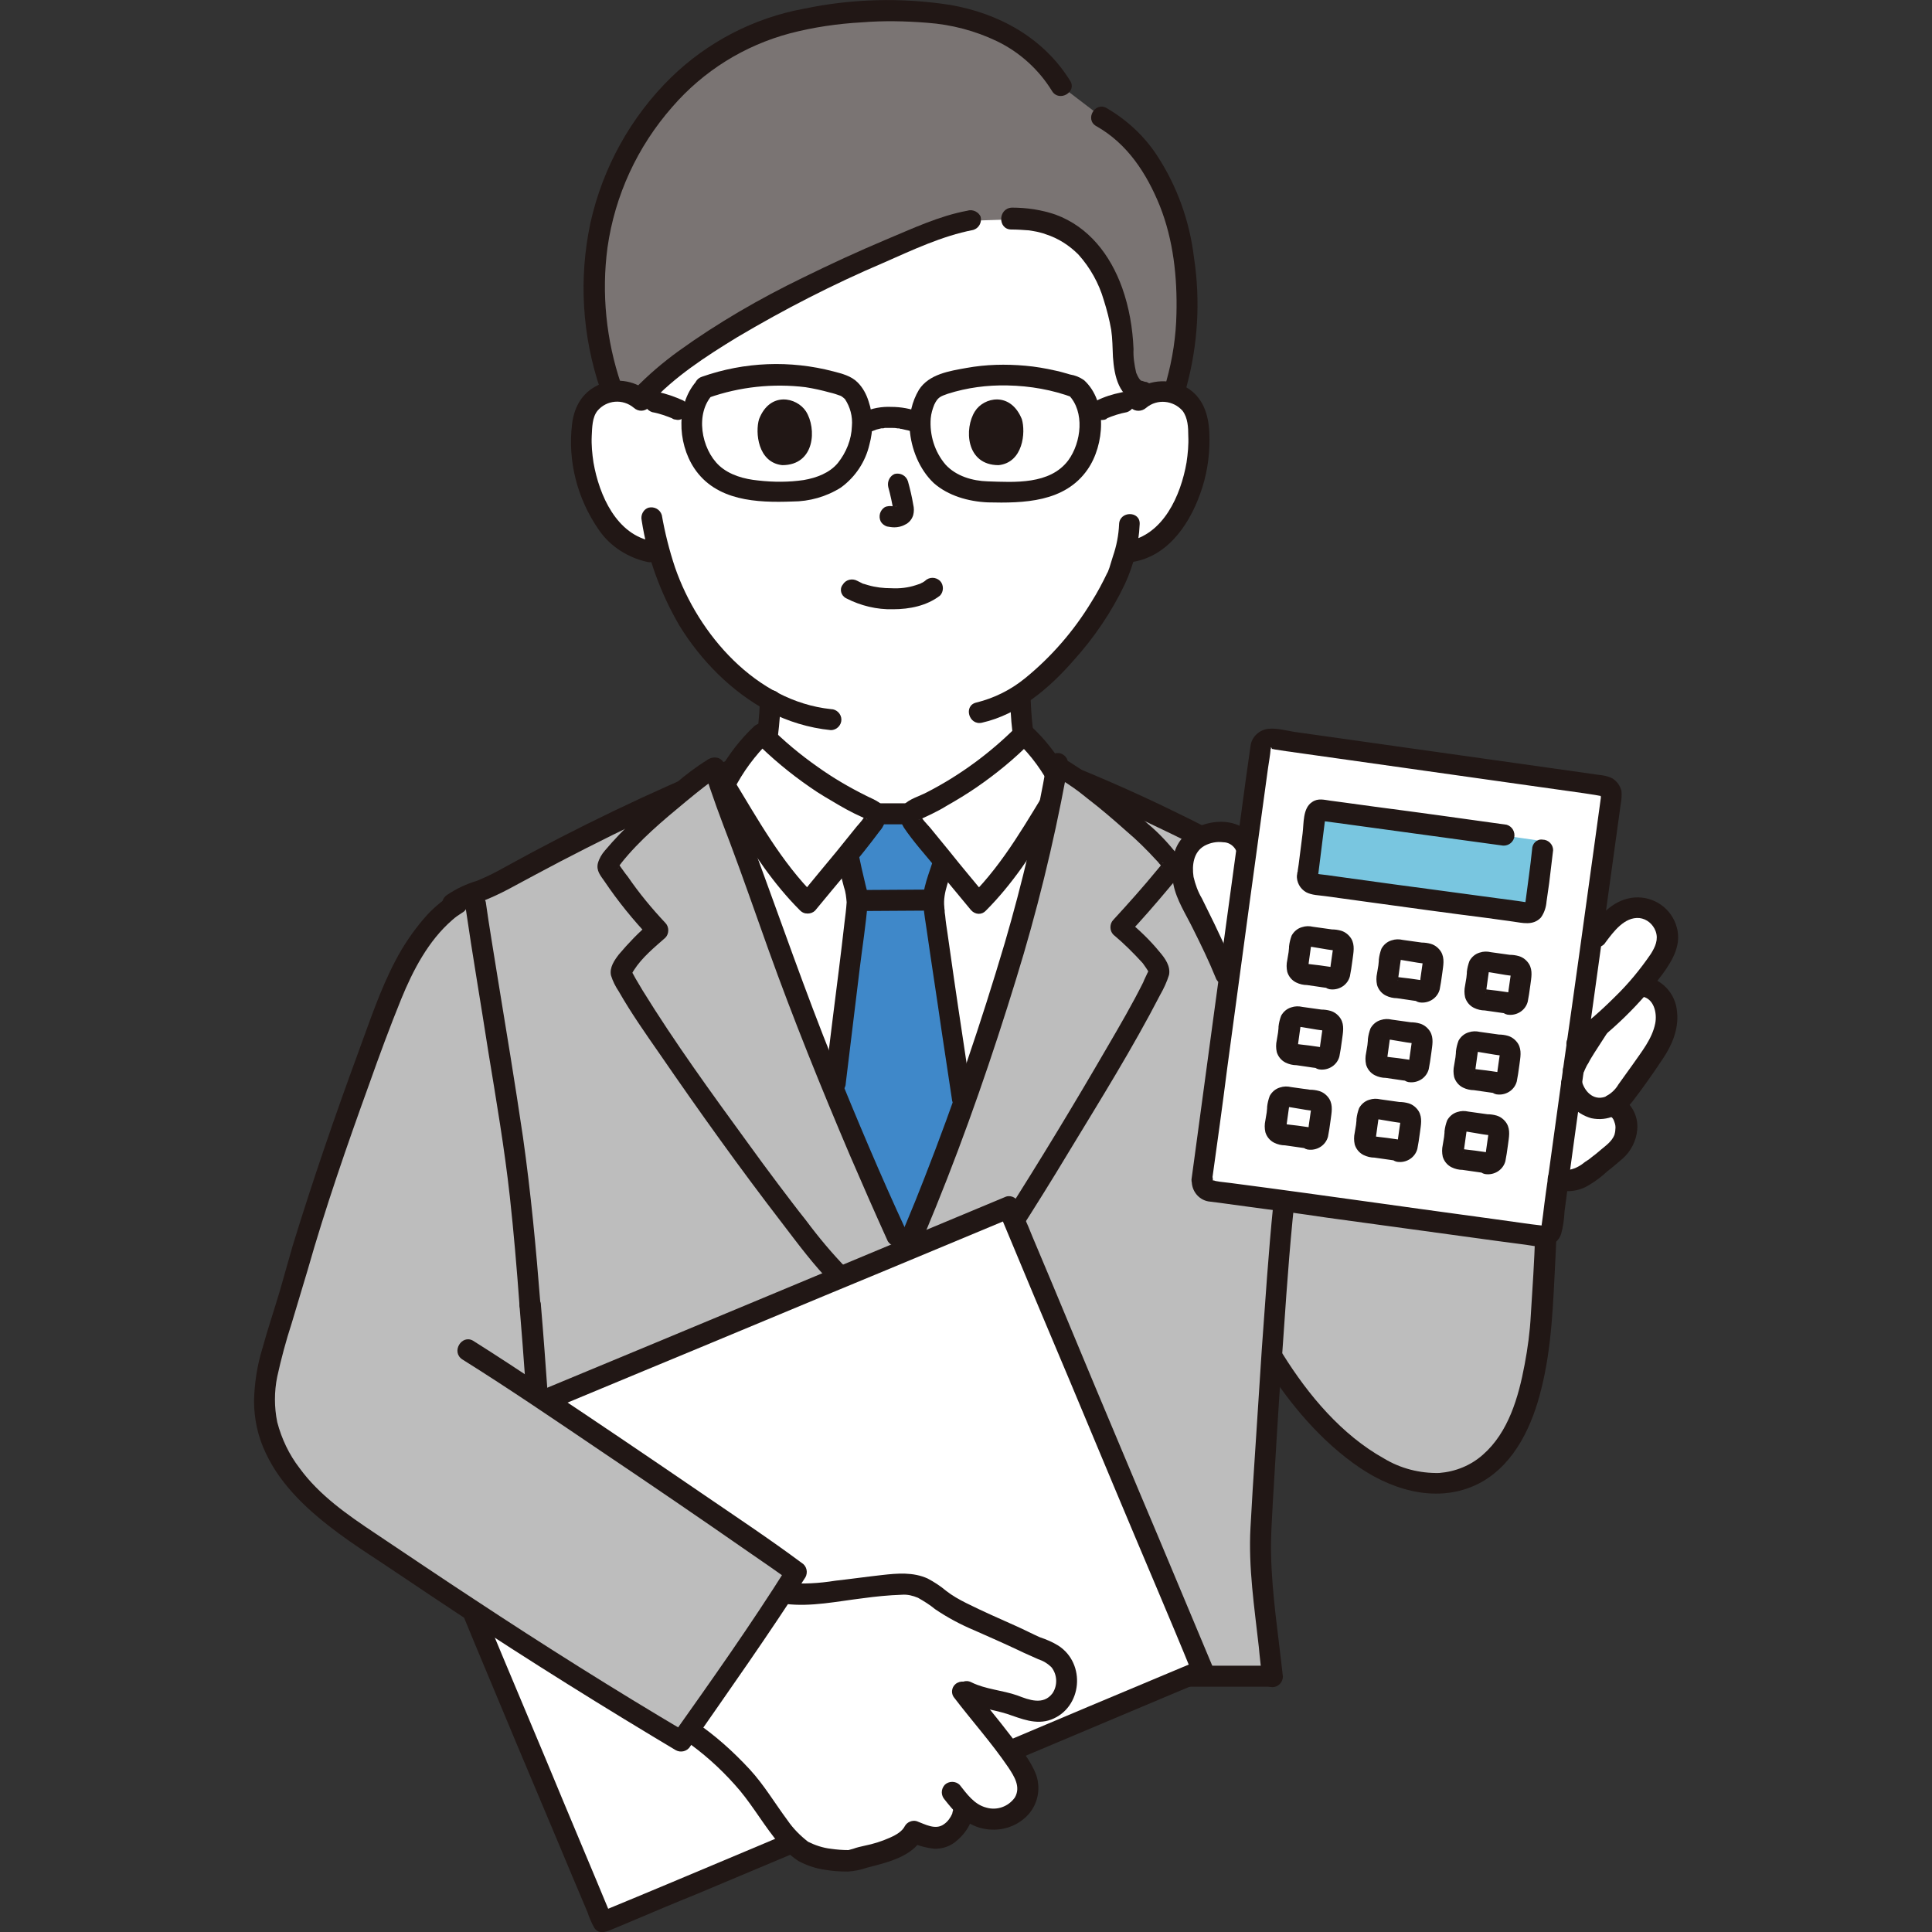 <?xml version="1.0" encoding="utf-8"?>
<!-- Generator: Adobe Illustrator 28.3.0, SVG Export Plug-In . SVG Version: 6.00 Build 0)  -->
<svg version="1.1" id="レイヤー_1" xmlns="http://www.w3.org/2000/svg" xmlns:xlink="http://www.w3.org/1999/xlink" x="0px"
	 y="0px" viewBox="0 0 441.1 441.1" style="enable-background:new 0 0 441.1 441.1;" xml:space="preserve">
<rect x="0" y="0" width="441.1" height="441.1" fill="#333333" stroke="none"/>
<style type="text/css">
	.st0{fill:#BDBDBD;}
	.st1{fill:#FFFFFF;}
	.st2{fill:#7A7473;}
	.st3{fill:#211715;}
	.st4{fill:#3F88C9;}
	.st5{fill:#79C6E0;}
</style>
<path class="st0" d="M350.4,242.7c-1.6-14.1-53.1-39.4-55.7-40.8c-16.7-9.1-31.1-16.6-50.1-24.5c0,0-1.3-0.5-3.3-1.3
	c-1,5.5-3.7,18.7-7.3,32.1c-0.7,2.7-1.5,5.4-2.3,8c-8,26.7-17.6,52.9-25.1,69.9c-1.1-2.4-1.8-3.8-1.8-3.8
	c-6.8-14.8-19.5-44.4-28.8-70.9c-5.3-15.2-10-26.8-12.4-34.2c-19.3,8-33.9,15.6-50.8,24.8c-3.9,2.1-9.1,2.6-11.6,6.7
	c-3.5,3.2-7.9,8.9-11.3,17.2c-6.8,16.7-18.2,49.5-22.8,66.4c-4.4,16-10.2,26.7-4.2,38.9s19.1,19.4,28.5,25.8
	c10.3,7,20.9,13.9,31.2,20.5c-0.2,1.8-0.4,3.6-0.6,5.3c8.8,0,88.6,0,168.4,0c-0.3-2.5-0.5-5.2-0.8-7.9c-0.9-8.6-2.3-17.1-1.8-25.7
	c0.3-4.4,1.3-21.8,2.5-39.7c0.3,0.6,0.4,0.9,0.4,0.9c7.9,12.6,23.7,30.4,39.5,28.1c17.6-2.6,20.7-25.1,21.7-39.2
	C353.1,280.4,352.7,261.5,350.4,242.7z"/>
<path class="st1" d="M260,91.4c1.9-1.6,4.3-2.3,6.8-2c2.4,0.3,4.5,1.7,5.7,3.8c0.7,1.4,1.1,3,1.2,4.5c0.5,6.2-0.7,12.4-3.4,17.9
	c-1.3,2.8-3.2,5.3-5.6,7.3c-1.9,1.6-4.2,2.6-6.6,3l-1.1,0.2c-0.5,2-1.2,3.7-1.5,4.7c-1.7,4.7-10.7,19.9-22.4,27.7
	c0.1,4.7,0.5,9.5,1.4,14.2c0.8,4.6,0.6,8.7,6.9,11c0.4,0.2,7.5,3.4,8.5,3.8c0,0-2,35.3-48.2,35.3s-38.3-37.5-38.3-37.5
	c0.8-0.3,3.9-1.4,4.3-1.6c6.4-2.3,6.1-6.4,6.9-11c0.7-4.2,1.2-8.5,1.3-12.8c-5.5-3.1-10.3-7.3-14.3-12.2c-5.1-6.3-8.9-13.6-11-21.4
	l-2.2-0.3c-2.4-0.4-4.7-1.4-6.6-3c-2.4-2-4.3-4.5-5.6-7.3c-2.8-5.5-4-11.7-3.5-17.9c0.1-1.6,0.5-3.1,1.2-4.5
	c1.2-2.1,3.3-3.5,5.7-3.8c2.4-0.4,4.9,0.4,6.8,2c0,0-0.7-54.1,58-54.1C264.4,37.3,260,91.4,260,91.4z"/>
<path class="st2" d="M242.2,19.6C232,3,212.1,1.7,196.1,2.8c-18.5,1.3-32.5,6.3-44.9,20.6c-18,20.9-18.2,47-11.4,66
	c2.2-0.3,4.5,0.3,6.3,1.7c9.5-10.8,34.2-25.3,67.6-38.5c2.5-0.9,5.1-1.7,7.8-2.2l9.3-0.3c9.1,0,20.6,3.3,24.7,23.1
	c1.7,6.7-1.2,17.4,7.2,16.6c1.3-0.4,2.6-0.6,4-0.4c0.4,0.1,0.8,0.2,1.2,0.3c4.6-13.9,3.5-32.1-0.6-42.8c-2.8-7.2-7.1-15.4-15.8-20.2
	L242.2,19.6z"/>
<path class="st3" d="M141.8,87.7c-3.4-10-4.5-20.7-3.1-31.2c1.7-11.9,6.8-23,14.8-32.1c7.1-8.2,16.4-14,26.9-16.8
	c5.4-1.4,10.9-2.2,16.4-2.5c4.9-0.4,9.9-0.3,14.9,0.1c5.5,0.4,10.9,1.8,15.9,4.2c5.2,2.5,9.6,6.5,12.6,11.4c1.6,2.6,5.8,0.2,4.1-2.4
	C238.2,8.6,228,3,216.8,1.1c-11.1-1.7-22.3-1.4-33.3,0.9c-11.4,2.1-22,7.6-30.3,15.7c-9.2,9-15.6,20.6-18.4,33.2
	c-2.7,12.7-1.9,25.8,2.3,38.1C138.2,91.9,142.8,90.6,141.8,87.7L141.8,87.7z"/>
<path class="st3" d="M250.3,28.8c7.1,4,11.5,10.8,14.5,18.2c3.1,7.8,4,16.3,3.8,24.6c-0.1,5.2-0.9,10.4-2.3,15.4
	c-0.8,3,3.8,4.3,4.6,1.3c2.6-9.6,3.2-19.7,1.7-29.5c-1-8.4-3.9-16.4-8.5-23.4c-2.9-4.4-6.8-8-11.4-10.7
	C250,23.1,247.6,27.3,250.3,28.8L250.3,28.8z"/>
<path class="st3" d="M220.9,48.1c-6.5,1.2-12.6,4.1-18.6,6.6c-6.4,2.7-12.7,5.6-19,8.7c-9.9,4.8-19.4,10.3-28.3,16.7
	c-3.6,2.6-7,5.5-10.1,8.7c-2.1,2.3,1.3,5.7,3.4,3.4c5.7-6.2,12.8-10.8,20-15.2c10.8-6.4,21.9-12.1,33.4-17
	c6.6-2.9,13.3-6.1,20.5-7.5c1.3-0.4,2-1.7,1.7-3C223.5,48.5,222.2,47.7,220.9,48.1L220.9,48.1z"/>
<path class="st3" d="M230.9,52.4c1.4,0,2.7,0.1,4.1,0.2c-0.6-0.1,0.5,0.1,0.6,0.1c0.4,0.1,0.7,0.1,1.1,0.2c0.7,0.2,1.4,0.3,2.1,0.6
	c2.8,0.9,5.3,2.5,7.4,4.6c2.7,3,4.7,6.6,5.8,10.4c0.7,2.2,1.3,4.5,1.7,6.8c0.3,2,0.3,4.1,0.4,6.2c0.3,4.3,1.3,9.5,6.3,10.4
	c1.3,0.3,2.6-0.4,3-1.7c0.3-1.3-0.4-2.6-1.7-3c-0.3,0-0.5-0.1-0.8-0.2c-0.1,0-0.4-0.2-0.1,0c-0.5-0.2-0.2,0-0.6-0.4
	c-0.3-0.4-0.6-1-0.8-1.5c-0.4-1.8-0.7-3.6-0.6-5.4c-0.2-4.8-1-9.5-2.6-14c-2.7-7.5-7.6-13.9-15.2-16.7c-3.2-1.1-6.6-1.6-10-1.6
	C227.8,47.6,227.8,52.4,230.9,52.4L230.9,52.4z"/>
<path class="st3" d="M121.3,385.1H290c3.1,0,3.1-4.8,0-4.8H121.3C118.2,380.3,118.2,385.1,121.3,385.1z"/>
<path class="st3" d="M348.1,243.4c2.2,12.7,3,25.6,2.4,38.5c-0.2,6.1-0.6,12.2-1,18.4c-0.2,3.8-0.7,7.5-1.4,11.2
	c-1.4,7.5-3.7,15.5-9.5,20.6c-2.8,2.5-6.3,3.9-10,4.2c-4.4,0.1-8.8-1-12.6-3.3c-9.7-5.4-17.3-14.5-23.1-23.8
	c-1.6-2.6-5.8-0.2-4.1,2.4c5.7,9,12.9,17.6,21.8,23.6c8.2,5.5,18.7,8.2,27.8,3.1c7.6-4.4,11.5-13,13.5-21.2
	c2.4-9.5,2.7-19.5,3.2-29.3c0.8-15.3,0.5-30.6-2.3-45.7c-0.4-1.3-1.7-2-3-1.7C348.5,240.8,347.8,242.1,348.1,243.4L348.1,243.4z"/>
<path class="st1" d="M238.6,173c-1.4-2-3-3.8-4.8-5.4c-7.2,7.2-15.5,13-24.7,17.2c-0.5,0.2-1.1,0.5-1.2,1.1c-0.1,0.5,0,1,0.3,1.4
	h-8.5c0.3-0.4,0.4-0.9,0.3-1.4c-0.2-0.5-0.7-0.8-1.2-1.1c-9.2-4.2-17.6-10.1-24.7-17.2c-3.5,3.4-6.4,7.3-8.6,11.6
	c0,0-0.1,0.2-0.4,0.7c2.6,7.6,6.6,18.5,11.1,31.4c9.3,26.5,22,56.2,28.8,70.9l1.8,3.8c7.5-17,17.1-43.1,25.1-69.8
	c4.4-14.8,7.8-31.8,9.2-39.6C240.3,175.4,239.5,174.2,238.6,173z"/>
<path class="st3" d="M230.6,159c0.1,3.9,0.4,7.7,1,11.5c0.3,2.7,0.8,5.3,1.4,7.9c0.7,2.6,2.5,4.9,4.9,6.3c0.7,0.4,1.5,0.8,2.2,1.1
	c0.1,0,1,0.4,0.4,0.1c-0.5-0.2,0,0,0.1,0c0.8,0.4,1.6,0.7,2.4,1.1c1.9,0.9,3.8,1.7,5.6,2.6c1.1,0.6,2.6,0.2,3.3-0.9
	c0.7-1.1,0.3-2.6-0.9-3.3c-2-0.9-4-1.8-6-2.7c-2-0.9-4.6-1.6-6.2-3.3c-0.7-0.8-1.2-1.8-1.4-2.9c-0.3-1.3-0.5-2.7-0.7-4.1
	c-0.8-4.5-1.3-9-1.4-13.5C235.4,155.9,230.6,155.9,230.6,159L230.6,159z"/>
<path class="st3" d="M163.9,187.6c2.1-0.9,4.3-1.4,6.4-2.4c2.5-1.2,4.5-3.4,5.4-6.1c0.7-2.4,1.2-4.8,1.4-7.3c0.6-3.9,1-7.9,1.2-11.9
	c0.1-3.1-4.7-3.1-4.8,0c-0.1,3.5-0.5,7-1,10.4c-0.3,2.3-0.7,4.5-1.2,6.8c-0.2,0.8-0.5,1.5-1,2.1c-0.7,0.8-1.5,1.4-2.5,1.8
	c-1.7,0.8-3.5,1.3-5.2,2c-1.3,0.4-2,1.7-1.7,3C161.3,187.2,162.7,187.9,163.9,187.6L163.9,187.6z"/>
<path class="st4" d="M214.3,200.1c0.4-1.3,0.8-2.5,1.1-3.6c-0.7-0.9-1.4-1.7-2.1-2.6c-1.8-2.1-3.5-4.3-5.1-6.6
	c-0.3-0.4-0.4-0.9-0.3-1.4c0,0,0,0,0,0l-7.9,0c0,0,0,0,0,0c0.1,0.5,0,1-0.3,1.4c-1.6,2.3-3.3,4.5-5.1,6.6l-1,1.2
	c0.4,1.9,0.7,3.8,1.2,5.7c0.1,0.5,0.2,1,0.4,1.5c0.3,1.1,0.5,2.3,0.6,3.4c0,0.7-2.7,22.9-5.2,43.2c5.5,13.5,10.8,25.5,14.4,33.3
	c0,0,0.7,1.4,1.8,3.8c4-9,8.5-20.5,13.1-33.4c-3.1-20.8-6.8-45.4-6.8-46.6C213.1,204.1,213.6,202,214.3,200.1z"/>
<path class="st3" d="M196.4,208c5.3,0,10.7-0.1,16-0.1c1.3,0,2.4-1.1,2.4-2.4c0-1.3-1.1-2.4-2.4-2.4c-5.3,0-10.7,0.1-16,0.1
	c-1.3,0-2.4,1.1-2.4,2.4C194,206.9,195.1,208,196.4,208z"/>
<path class="st3" d="M191.2,195.8c0.4,2.3,0.9,4.6,1.5,6.8c0.4,1.1,0.5,2.3,0.6,3.4c-0.1,1.6-0.3,3.1-0.5,4.7
	c-0.8,7.1-1.7,14.1-2.6,21.2c-0.6,5.1-1.3,10.3-1.9,15.4c0,1.3,1.1,2.4,2.4,2.4c1.3,0,2.4-1.1,2.4-2.4c1.1-8.8,2.1-17.5,3.2-26.3
	c0.6-4.9,1.4-9.9,1.8-14.9c0.1-1.4-0.1-2.7-0.5-4.1c-0.6-2.5-1.2-5.1-1.7-7.6c-0.4-1.3-1.7-2-3-1.7
	C191.6,193.2,190.9,194.5,191.2,195.8L191.2,195.8z"/>
<path class="st3" d="M221.8,250.2c-1.3-8.9-2.7-17.8-4-26.8c-0.5-3.5-1-7-1.5-10.5c-0.2-1.3-0.4-2.6-0.5-3.8l-0.1-0.7
	c0-0.2-0.1-0.8,0-0.2c0-0.4-0.1-0.7-0.1-1.1c-0.4-3.4,1.4-6.8,2.2-10c0.8-3-3.8-4.3-4.6-1.3c-0.9,3.4-2.8,7.1-2.4,10.8
	c0.2,2,0.5,4,0.8,5.9c1.1,7.7,2.3,15.3,3.4,23c0.8,5.3,1.6,10.6,2.4,15.9c0.4,1.3,1.7,2,3,1.7C221.4,252.8,222.1,251.5,221.8,250.2
	L221.8,250.2z"/>
<path class="st3" d="M207.9,183.4c-2.6,0-5.3,0-7.9,0c-1.3,0-2.4,1.1-2.4,2.4c0,1.3,1.1,2.4,2.4,2.4c2.6,0,5.3,0,7.9,0
	c1.3,0,2.4-1.1,2.4-2.4C210.3,184.5,209.2,183.4,207.9,183.4z"/>
<path class="st1" d="M223.4,206.2c7.9-7.9,13.1-17.4,19-27c-2.2-4.3-5.1-8.3-8.6-11.6c-7.2,7.2-15.5,13-24.7,17.2
	c-0.5,0.2-1.1,0.5-1.2,1.1c-0.1,0.5,0,1,0.3,1.4c1.6,2.3,3.3,4.5,5.1,6.6C216.7,198.1,221.1,203.4,223.4,206.2z"/>
<path class="st1" d="M184.4,206.2c-7.9-7.9-13.1-17.4-19-27c2.2-4.3,5.1-8.3,8.6-11.6c7.2,7.2,15.5,13,24.7,17.2
	c0.5,0.2,1.1,0.5,1.2,1.1c0.1,0.5,0,1-0.3,1.4c-1.6,2.3-3.3,4.5-5.1,6.6C191.1,198.1,186.7,203.4,184.4,206.2z"/>
<path class="st3" d="M225.1,207.9c6-6,10.7-13.2,15.1-20.4c1.1-1.8,2.2-3.7,3.3-5.5c0.6-1,1.5-2.1,1.2-3.4c-0.4-1-0.9-1.9-1.4-2.8
	c-2.1-3.7-4.7-7-7.8-9.9c-0.9-0.9-2.4-0.9-3.4,0c-6,6-12.9,11.1-20.5,15c-1.7,0.9-4,1.5-5.3,2.9c-1.4,1.5-0.9,3.6,0.1,5.2
	c2.1,3.1,4.7,6,7.1,8.9c2.7,3.3,5.5,6.6,8.2,9.9C222.7,208.9,224.2,208.9,225.1,207.9c0.9-0.9,0.9-2.4,0-3.4
	c-2.8-3.4-5.6-6.7-8.3-10.1c-1.5-1.8-3-3.7-4.5-5.5c-0.5-0.6-2.2-2.2-2.1-3l-0.3,1.2l-0.2,0.1c0.1-0.1,0.3-0.2,0.5-0.2
	c0.2-0.1,0.5-0.2,0.7-0.3c0.6-0.3,1.1-0.5,1.7-0.8c1.2-0.6,2.4-1.2,3.5-1.9c2.3-1.3,4.6-2.7,6.8-4.2c4.5-3.1,8.8-6.6,12.6-10.5h-3.4
	c3.4,3.2,6.1,7,8.2,11.2V178c-5.7,9.2-10.9,18.8-18.6,26.5C219.6,206.7,222.9,210.1,225.1,207.9z"/>
<path class="st3" d="M186.1,204.5c-7.7-7.7-13-17.3-18.6-26.5v2.4c2.1-4.2,4.9-7.9,8.2-11.2h-3.4c3.9,3.9,8.1,7.4,12.6,10.5
	c2.1,1.5,4.4,2.8,6.6,4.1c1.2,0.7,2.3,1.3,3.5,1.9c0.6,0.3,1.1,0.5,1.7,0.8c0.2,0.1,0.5,0.2,0.7,0.3c0.2,0.1,0.3,0.1,0.5,0.2
	c0.2,0.1,0.2,0.1-0.1,0l-0.3-1.2c0.1,0.8-1.4,2.3-1.9,2.9c-1.5,1.9-3.1,3.8-4.6,5.7c-2.8,3.4-5.6,6.7-8.3,10.1c-0.9,1-0.9,2.4,0,3.4
	c0.9,0.9,2.5,0.9,3.4,0c4.9-6,10.1-11.9,14.7-18.1c1-1.1,1.5-2.5,1.5-4c-0.2-2.5-2.8-3.2-4.7-4.2c-3.8-1.9-7.4-4-10.9-6.5
	c-4-2.8-7.7-5.9-11.1-9.3c-0.9-0.9-2.4-0.9-3.4,0c-3.1,2.9-5.7,6.3-7.8,9.9c-0.6,0.9-1.1,1.8-1.4,2.8c-0.4,1.3,0.6,2.4,1.2,3.4
	c1.1,1.8,2.2,3.7,3.3,5.5c4.4,7.3,9.1,14.4,15.1,20.4C184.8,210.1,188.2,206.7,186.1,204.5z"/>
<path class="st3" d="M118.6,298c1,11.9,1.8,23.8,2.6,35.7c0.6,8.7,1.5,17.5,0.9,26.2c-0.6,7.7-1.6,15.3-2.4,23
	c0,1.3,1.1,2.4,2.4,2.4c1.3,0,2.4-1.1,2.4-2.4c1.3-11.9,3.2-23.9,2.5-35.9c-0.6-9.3-1.2-18.7-1.9-28c-0.5-7-1-14-1.6-21
	c0-1.3-1.1-2.4-2.4-2.4C119.7,295.6,118.6,296.6,118.6,298L118.6,298z"/>
<path class="st3" d="M106.3,207.2c1.6,11,3.5,22,5.2,33c1.8,11,3.7,22.1,4.9,33c0.9,8.2,1.6,16.5,2.2,24.7c0,1.3,1.1,2.4,2.4,2.4
	c1.3,0,2.4-1.1,2.4-2.4c-1-12.8-2.2-25.6-4-38.3c-1.8-12.2-3.8-24.3-5.8-36.5c-0.9-5.7-1.9-11.5-2.7-17.2c-0.4-1.3-1.7-2-3-1.7
	C106.7,204.6,106,205.9,106.3,207.2L106.3,207.2z"/>
<path class="st3" d="M244,179.7c16,6.8,31.6,14.4,46.8,22.8c2.1,1.2,4.3,2.3,6.6,3.1c2.1,0.6,4,1.6,5.8,2.8c1.1,0.7,2.6,0.3,3.3-0.9
	c0.6-1.1,0.3-2.6-0.9-3.3c-3.2-2.4-7.4-3.2-10.9-5.1c-3.9-2.1-7.8-4.2-11.7-6.3c-7.7-4-15.4-7.9-23.3-11.5
	c-4.8-2.2-9.7-4.3-14.6-6.3c-1.3-0.3-2.6,0.4-3,1.7C242,178.1,242.7,179.4,244,179.7z"/>
<path class="st3" d="M165.6,173.8c-17.2,7.1-33.9,15.1-50.2,24.1c-2.1,1.2-4.3,2.3-6.5,3.2c-2.4,0.7-4.7,1.8-6.8,3.2
	c-1.1,0.7-1.5,2.1-0.9,3.3c0.7,1.1,2.1,1.5,3.3,0.9c1.7-1.2,3.5-2.1,5.5-2.7c2.1-0.8,4.2-1.8,6.1-2.8c3.9-2.1,7.8-4.2,11.8-6.3
	c7.9-4.1,15.9-8.1,24-11.8c5-2.3,10-4.4,15.1-6.5c1.3-0.4,2-1.7,1.7-3C168.2,174.2,166.9,173.5,165.6,173.8z"/>
<path class="st3" d="M300.8,205.4c-1.9,12.1-3.8,24.3-5.6,36.4c-1.7,11.1-3.4,22.2-4.5,33.3c-1.1,10.9-1.8,21.8-2.6,32.7
	c-0.7,10.8-1.4,21.5-2.1,32.3c-0.2,2.9-0.3,5.8-0.5,8.7c-0.5,9.1,0.9,18.2,1.9,27.2c0.2,2.3,0.5,4.5,0.7,6.8c0,1.3,1.1,2.4,2.4,2.4
	c1.3,0,2.4-1.1,2.4-2.4c-1-9.3-2.5-18.6-2.7-27.9c-0.1-4,0.2-7.9,0.4-11.9c0.6-10.1,1.2-20.3,1.9-30.4c0.8-11.3,1.5-22.7,2.6-34
	c1-10.4,2.4-20.2,4-30.6c1.9-12.7,3.8-25.4,5.8-38.1c0.2-1.1,0.4-2.2,0.5-3.3c0.3-1.3-0.4-2.6-1.7-3
	C302.5,203.4,301.2,204.1,300.8,205.4L300.8,205.4z"/>
<path class="st0" d="M197.2,314.5c0-10.3,3-14.7,5.6-20.2c7.9-15.8,19.6-46.6,29-78.1c5.1-17.1,8.8-36.1,9.8-41.4c1,0.6,1.8,1,1.8,1
	c5.5,3.2,25.7,20.1,24.3,22.1c-2,2.8-8.4,10-11.7,13.6c4.2,3.6,8.5,7.8,8.8,9.9c0.5,2.8-35.2,61.7-42.3,70.7L197.2,314.5z"/>
<path class="st3" d="M206.8,386.1c-1.9-15.4-3.5-30.9-5.1-46.3c-0.6-5.9-1.1-11.8-1.6-17.6c-0.4-3.5-0.6-7-0.5-10.5
	c0.2-3.4,1-6.7,2.2-9.8c1-2.3,2.4-5,3.6-7.4c3-6.2,5.7-12.6,8.3-19c6.9-17,12.9-34.4,18.3-52c4.7-15.2,8.5-30.7,11.4-46.3
	c0.1-0.7,0.3-1.5,0.4-2.2c0.3-1.3-0.4-2.6-1.7-3c-1.3-0.3-2.6,0.4-3,1.7c-2.4,14-5.7,27.9-9.7,41.6c-5.4,18.2-11.5,36.2-18.4,53.8
	c-2.6,6.7-5.4,13.4-8.4,19.9c-2.5,5.4-5.7,10.7-7.1,16.5c-0.9,4.5-1.1,9-0.7,13.6c0.4,5.2,0.9,10.5,1.4,15.7c1.5,15.3,3,30.7,4.9,46
	c0.2,1.8,0.4,3.6,0.7,5.5c0,1.3,1.1,2.4,2.4,2.4C205.7,388.5,206.8,387.4,206.8,386.1L206.8,386.1z"/>
<path class="st3" d="M242.1,177.9c1,0.6,1.9,1.2,2.9,1.9c1.3,0.9,2.4,1.8,3.4,2.6c3,2.3,5.9,4.8,8.7,7.3c2.5,2.1,4.8,4.4,7,6.8
	c0.2,0.2,0.4,0.4,0.6,0.7c0.4,0.5-0.2-0.3,0.2,0.2c0.2,0.3,0.4,0.7,0.6,1c-0.4-0.5-0.2-0.5-0.1-0.1c0-0.2-0.1-1.4,0.2-1.4
	c0,0-0.7,0.9-0.4,0.5c-0.3,0.4-0.7,0.8-1,1.2c-3.2,3.9-6.6,7.7-10,11.4c-0.9,0.9-0.9,2.5,0,3.4c2.4,2,4.6,4.2,6.7,6.5
	c0.5,0.7,1,1.4,1.4,2.1c-0.2-0.3,0,0.2,0.1,0.3c-0.1-0.8-0.1-0.8-0.1-0.5c0,0,0.2-0.8,0-0.4c-0.1,0.2-0.1,0.3-0.2,0.5
	c0,0.1-0.1,0.2-0.1,0.3c-0.2,0.5,0.3-0.6,0-0.1c-0.3,0.7-0.7,1.4-1,2.2c-2.5,5-5.3,9.8-8.1,14.6c-7.6,13.1-15.4,26-23.5,38.7
	c-1.8,2.8-3.6,5.6-5.4,8.3c-0.7,1-1.4,2-2.1,3c-0.3,0.4-0.6,0.8-0.8,1.2c-0.1,0.2-0.2,0.3-0.4,0.5c-0.5,0.6,0.2-0.2-0.1,0.1
	c-0.9,1-0.9,2.4,0,3.4c0.9,0.9,2.5,0.9,3.4,0c3-3.8,5.6-8,8.2-12.1c4.1-6.4,8.1-12.8,12-19.3c7.1-11.7,14.4-23.4,20.7-35.6
	c0.8-1.4,1.5-2.9,2-4.5c0.4-2-0.9-3.8-2.1-5.2c-2.2-2.7-4.7-5.1-7.4-7.3v3.4c3.3-3.5,6.5-7.2,9.6-10.9c1-1.3,2.9-2.9,2.9-4.6
	c-0.1-1.1-0.5-2.1-1.1-2.9c-2-2.5-4.2-4.9-6.6-6.9c-3-2.7-6.1-5.4-9.3-7.9c-2.7-2.3-5.5-4.3-8.5-6.2
	C241.8,172.2,239.4,176.3,242.1,177.9L242.1,177.9z"/>
<path class="st0" d="M191.8,291.5c-9.4-9-50.4-66.7-49.9-69.6c0.3-2,4.2-5.9,8.2-9.5c-3.6-3.6-9.1-11.2-11.2-14.2
	c-1.5-2.1,18.3-19.5,23.9-22.7l0.7-0.4c2.3,7.4,7.1,20.3,12.7,36.2c9.3,26.5,22,56.2,28.8,70.9L191.8,291.5z"/>
<path class="st3" d="M160.8,175.9c1.7,5.6,3.8,11.1,5.9,16.6c3,8,5.8,16.1,8.7,24.2c5.7,15.9,12.1,31.7,18.7,47.2
	c2.8,6.5,5.7,13.1,8.6,19.5c0.7,1.1,2.1,1.5,3.3,0.9c1.1-0.7,1.5-2.1,0.9-3.3c-5.9-12.7-11.3-25.6-16.6-38.6
	c-6.5-16.1-12.1-32.4-18.1-48.6c-2.4-6.4-4.9-12.7-6.8-19.2C164.6,171.7,159.9,172.9,160.8,175.9L160.8,175.9z"/>
<path class="st3" d="M161.5,173.5c-2.6,1.6-5.1,3.5-7.4,5.5c-3.1,2.5-6.1,5.1-9,7.9c-2.5,2.3-4.8,4.7-7,7.3
	c-0.7,0.8-1.3,1.8-1.6,2.9c-0.4,1.7,0.6,2.8,1.5,4.1c3.1,4.6,6.6,8.9,10.4,12.9v-3.4c-2.6,2.2-4.9,4.6-7.1,7.2c-1,1.3-2.2,3-1.8,4.8
	c0.4,1.3,1,2.5,1.8,3.7c2.8,4.9,6.1,9.6,9.3,14.2c9,13.1,18.3,26.1,28,38.7c3.6,4.7,7.2,9.6,11.4,13.8c2.2,2.1,5.6-1.2,3.4-3.4
	c-3.4-3.5-6.5-7.2-9.4-11.1c-2-2.5-4.1-5.3-6.3-8.2c-2.4-3.2-4.7-6.3-7-9.5c-8.3-11.4-16.6-22.8-24-34.8c-0.5-0.9-1.1-1.8-1.6-2.7
	c-0.2-0.4-0.4-0.7-0.6-1.1c-0.1-0.1-0.1-0.3-0.2-0.4c-0.2-0.3-0.1-0.6,0.1,0.1c0-0.2-0.1-0.4-0.2-0.5c-0.2-0.1,0.1,0.8,0.1,0.5
	c0,0,0,0,0-0.1c-0.1,0.7-0.1,0.8,0,0.4c0,0,0.2-0.5,0,0c0.1-0.3,0.3-0.6,0.5-0.9c1.8-2.8,4.6-5.1,7.1-7.3c0.9-0.9,0.9-2.5,0-3.4
	c-3.1-3.3-6-6.8-8.6-10.6c-0.6-0.7-1.1-1.5-1.7-2.3c-0.1-0.1-0.5-0.9-0.6-0.9c0.2,0,0.2,1.2,0.2,0.9c0,0.8-0.1,0.5,0,0.2
	c-0.2,0.8-0.1,0.3,0,0c0.1-0.2,0.2-0.4,0.3-0.5s0.7-0.9,0.3-0.4c4.2-5.3,9.6-9.8,14.8-14.1c0.7-0.6,1.5-1.2,2.2-1.8
	c0.9-0.7,1-0.8,1.9-1.5c1-0.8,2.1-1.5,3.2-2.2C166.6,176.1,164.2,172,161.5,173.5L161.5,173.5z"/>
<path class="st1" d="M230.4,275.5c-41.4,17.3-94.6,39.4-137.1,57.1c12.3,29.4,36.2,86.5,44.4,106.1c0,0,0,0,0,0
	c53.7-22.3,91.9-38.7,137-57.6C265.8,360,239.2,296.5,230.4,275.5L230.4,275.5z"/>
<path class="st3" d="M229.7,273.2c-17.5,7.3-35,14.6-52.5,21.9c-18.4,7.7-36.8,15.3-55.3,23c-9.8,4.1-19.5,8.1-29.3,12.2
	c-1.1,0.4-2.2,1.6-1.7,3c5.9,14.1,11.8,28.1,17.6,42.2c6.2,14.9,12.4,29.7,18.7,44.6c2.3,5.5,4.6,11,6.9,16.4
	c0.4,1.2,0.9,2.4,1.5,3.5c0.9,1.6,2.5,1.2,3.9,0.6l4.3-1.8c5.2-2.2,10.4-4.4,15.6-6.5c18.8-7.9,37.6-15.8,56.4-23.7
	c17.6-7.4,35.1-14.8,52.7-22.2l6.7-2.8c1.1-0.4,2.2-1.6,1.7-3c-5.6-13.3-11.1-26.6-16.7-39.8c-6.7-15.9-13.4-31.9-20-47.8
	c-1.5-3.6-3-7.1-4.5-10.7c-0.6-1.5-1.2-3-1.9-4.4c-0.7-1.6-1.2-4-2.9-4.6c-1.3-0.3-2.6,0.4-3,1.7c-0.3,1.3,0.4,2.6,1.7,3l0,0
	l-1.7-1.7c5.4,13,10.9,26.1,16.4,39.1c6.6,15.8,13.2,31.6,19.9,47.4c2.7,6.4,5.4,12.8,8,19.2l1.7-3c-17,7.1-34.1,14.3-51.1,21.5
	c-17.4,7.4-34.9,14.7-52.4,22.1c-11.2,4.7-22.3,9.4-33.5,14h1.3h0l1.7,1.7c-5-12.1-10.1-24.1-15.1-36.2
	c-6.6-15.7-13.2-31.4-19.7-47.2c-3.2-7.6-6.4-15.2-9.5-22.8l-1.7,3c17.7-7.4,35.5-14.8,53.3-22.2c18.4-7.6,36.7-15.3,55.1-22.9
	c9.6-4,19.2-8,28.8-12c1.3-0.4,2-1.7,1.7-3C232.3,273.6,231,272.8,229.7,273.2z"/>
<path class="st1" d="M242.3,379.9c-1.5-2.5-4.5-3.2-7.1-4.4c-5.8-2.9-11.9-5.2-17.7-8.3c-2.9-1.5-5.4-4.4-8.6-5.2
	c-3-0.7-7.3,0-10.3,0.3c-5.5,0.5-13.9,2.2-19.2,1.5l-0.7-0.1c-6.7,10.3-13.8,20.4-20.9,30.5l-0.2,0.8c5.5,3.9,10.5,8.6,14.8,13.9
	c3.2,4.4,6,9.5,10.1,12.9c3.5,3,11.4,3,11.9,2.8c4.4-1.1,12.5-2.7,14.2-6.6c3.4,1.3,5.6,2.1,8,0.5c2.6-1.8,3.5-3.5,2.8-5.9
	c1.7,1.8,4.1,2.8,6.6,2.7c3.8,0,8.6-2.9,8.6-7.2c0-3.7-4.3-8.2-6.4-11.1c-2.4-3.3-6.2-7.6-9-11.5c3.4,2.4,8,2.4,11.9,3.9
	c3.6,1.3,7,2.6,10.2-0.5C243.7,386.6,243.9,382.7,242.3,379.9z"/>
<path class="st3" d="M179.4,366.2c5.8,0.7,11.8-0.6,17.6-1.3c2.9-0.4,5.9-0.7,8.9-0.8c1.3-0.1,2.5,0.2,3.7,0.7
	c1.4,0.8,2.7,1.6,3.9,2.6c2.8,1.9,5.8,3.5,8.9,4.8c3.4,1.5,6.8,3,10.2,4.6c1.4,0.7,2.9,1.3,4.4,2c1.2,0.4,2.2,1,3.1,1.9
	c1.3,1.7,1.4,4.1,0.2,5.9c-2.1,2.8-5.4,1.5-8,0.5c-3.4-1.2-7.3-1.4-10.5-3c-2.7-1.4-5.2,2.7-2.4,4.1c3.3,1.7,7,2,10.5,3.1
	c3.3,1.1,6.6,2.6,10.1,1.3c7.1-2.7,8-12.8,1.6-16.9c-1.3-0.8-2.7-1.4-4.2-1.9c-1.8-0.8-3.5-1.7-5.3-2.5c-3.8-1.7-7.7-3.4-11.5-5.3
	c-1.6-0.8-3.2-1.7-4.6-2.8c-1.3-1.1-2.7-2-4.2-2.8c-3.3-1.5-6.9-1.2-10.4-0.8c-3.6,0.4-7.1,0.9-10.7,1.3c-3.7,0.6-7.4,0.8-11.2,0.5
	c-1.3,0-2.4,1.1-2.4,2.4C177,365.2,178.1,366.2,179.4,366.2L179.4,366.2z"/>
<path class="st3" d="M217.7,387.4c4.1,5.4,8.7,10.5,12.5,16.1c1.4,2.1,2.9,4.5,1.5,6.9c-1.5,2.1-4.1,3-6.5,2.3
	c-2.8-0.7-4.5-3.2-6.1-5.2c-0.9-0.9-2.5-0.9-3.4,0c-0.9,1-0.9,2.4,0,3.4c1.9,2.4,4,4.9,7.1,6.1c3.7,1.4,7.9,0.8,10.9-1.7
	c3-2.4,4.1-6.4,2.9-10c-1.3-3.5-3.8-6.3-6-9.2c-2.8-3.7-5.9-7.3-8.7-11c-0.7-1.1-2.1-1.5-3.3-0.9C217.4,384.8,217,386.3,217.7,387.4
	L217.7,387.4z"/>
<path class="st3" d="M217.5,412.7c0,0,0.2,0.6,0.1,0.3c0-0.3,0,0.3,0,0.4c0-0.3-0.2,0.7-0.2,0.7c-0.4,0.9-1,1.8-1.9,2.4
	c-1.9,1.4-4.3,0-6.2-0.7c-1-0.3-2.2,0.2-2.7,1.1c-0.6,1.2-1.9,2-3.5,2.7c-1.8,0.8-3.7,1.4-5.7,1.8c-0.9,0.2-1.8,0.4-2.6,0.7
	c-0.3,0.1-0.7,0.2-1.1,0.3c0.1,0.1,0.8,0,0.1,0c-1.4,0-2.7-0.1-4.1-0.3c-1.8-0.2-3.6-0.8-5.2-1.6c-1.8-1.4-3.4-3-4.7-4.9
	c-2.9-3.9-5.3-8-8.6-11.6c-3.8-4.1-7.9-7.8-12.5-10.9c-1.1-0.7-2.6-0.3-3.3,0.9c-0.7,1.1-0.3,2.6,0.9,3.3c4.2,2.9,8,6.3,11.4,10.1
	c3.4,3.7,5.9,8.1,9.1,12.2c1.5,2.1,3.4,3.9,5.5,5.3c1.9,1,3.9,1.7,6.1,2c1.7,0.3,3.4,0.4,5.2,0.4c1.5-0.1,3-0.4,4.4-0.9
	c4.3-1.1,10.5-2.5,12.6-6.9l-2.7,1.1c1.7,0.8,3.6,1.3,5.5,1.5c1.9,0,3.7-0.6,5.1-1.9c2.3-1.9,4.5-5.5,3.4-8.6c-0.4-1.3-1.7-2-3-1.7
	C217.9,410.1,217.2,411.4,217.5,412.7L217.5,412.7z"/>
<path class="st0" d="M106.8,308.3c18.1,11.4,69.3,46.4,75,50.7c-8.3,13.1-17.3,25.8-26.3,38.6c-18.7-11-42.2-25.9-64-40.7
	c-9.5-6.4-22.5-13.5-28.5-25.8L106.8,308.3z"/>
<path class="st3" d="M105.6,310.4c10.7,6.7,21.1,13.8,31.6,20.9c11.3,7.6,22.6,15.3,33.8,23.1c3.2,2.2,6.4,4.4,9.6,6.7l-0.9-3.3
	c-8.3,13.2-17.3,25.9-26.3,38.6l3.3-0.9c-16.4-9.7-32.6-19.9-48.5-30.4c-7.5-4.9-15-10-22.5-15c-6.3-4.2-12.8-8.7-17.3-14.9
	c-2.4-3.1-4.1-6.7-5.1-10.5c-0.7-3.4-0.7-7,0-10.4c0.9-4.1,2-8.2,3.3-12.2c1.2-4,2.4-8,3.6-12c4.1-14.4,9-28.5,14.1-42.6
	c2.3-6.5,4.7-13,7.3-19.4c2.7-6.6,6.2-13.3,11.6-18c0.2-0.2,0.5-0.4,0.7-0.6c-0.4,0.3,0.3-0.2,0.4-0.3c0.4-0.3,0.8-0.5,1.2-0.8
	c2.7-1.5,0.3-5.6-2.4-4.1c-2.3,1.4-4.4,3.2-6.2,5.3c-2.6,3-4.9,6.4-6.7,9.9c-3.4,6.5-5.8,13.7-8.3,20.5
	c-5.4,14.7-10.5,29.5-15.1,44.5c-1,3.4-1.9,6.8-2.9,10.2c-1.3,4.4-2.8,8.8-4,13.2c-1.2,3.9-1.8,7.9-1.9,11.9c0,4.2,0.9,8.3,2.7,12
	c3.5,7.5,9.9,13.3,16.5,18.2c3.1,2.3,6.3,4.4,9.5,6.5c3.8,2.5,7.6,5.1,11.5,7.7c16.6,11.1,33.5,21.8,50.6,32.1
	c1.8,1.1,3.7,2.2,5.5,3.3c1.1,0.6,2.6,0.3,3.3-0.9c8.9-12.8,17.9-25.5,26.3-38.6c0.6-1.1,0.3-2.6-0.9-3.3
	c-7.4-5.5-15.1-10.6-22.7-15.8c-12-8.2-24.1-16.4-36.3-24.5c-5.3-3.5-10.6-7-16-10.4C105.4,304.6,102.9,308.7,105.6,310.4
	L105.6,310.4z"/>
<path class="st3" d="M261.7,93.1c2.5-2.1,6.2-1.7,8.3,0.7c1.2,1.6,1.3,3.8,1.3,5.7c0.1,2-0.1,4.1-0.4,6.1c-1.3,7.5-5.3,16.6-13.6,18
	c-1.3,0.4-2,1.7-1.7,3c0.4,1.3,1.7,2,3,1.7c8.5-1.4,13.5-9.4,15.9-17c1.3-4.1,1.8-8.4,1.6-12.6c-0.2-4.2-1.5-8.1-5.3-10.3
	c-4-2.2-9.1-1.7-12.5,1.4c-0.9,0.9-0.9,2.5,0,3.4C259.2,94,260.7,94,261.7,93.1z"/>
<path class="st3" d="M255.5,119.7c-0.1,2.5-0.6,5-1.4,7.3c-0.3,0.9-0.5,1.7-0.8,2.6c-0.1,0.3-0.2,0.5-0.3,0.8c0,0.1-0.1,0.2-0.1,0.3
	c-0.2,0.4,0.2-0.5,0-0.1c-1.1,2.3-2.3,4.6-3.7,6.8c-4,6.6-9.1,12.5-15.1,17.4c-3.3,2.7-7.1,4.6-11.2,5.6c-3,0.7-1.7,5.3,1.3,4.6
	c8.4-1.9,15.4-7.9,20.9-14.2c4.7-5.2,8.7-11.1,11.7-17.4c2-4.3,3.2-9,3.4-13.7C260.4,116.6,255.6,116.6,255.5,119.7z"/>
<path class="st3" d="M148.3,89.7c-3-2.7-7.2-3.5-11-2.1c-4.1,1.6-6.2,5-6.7,9.3c-1,8.4,1.2,16.9,6,23.9c2.6,3.9,6.7,6.5,11.2,7.5
	c1.3,0.3,2.6-0.4,3-1.7c0.3-1.3-0.4-2.6-1.7-3c-8.3-1.4-12.3-10.5-13.6-18c-0.3-2-0.5-4-0.4-6.1c0.1-1.9,0.1-4.2,1.3-5.7
	c2.1-2.5,5.8-2.8,8.3-0.7c1,0.9,2.4,0.9,3.4,0C149.2,92.1,149.2,90.6,148.3,89.7L148.3,89.7z"/>
<path class="st3" d="M146.5,118.8c1.3,8.5,4.3,16.6,8.6,24c4.9,8,12,15.2,20.3,19.6c4.4,2.3,9.3,3.8,14.3,4.3c1.3,0,2.4-1.1,2.4-2.4
	c0-1.3-1.1-2.4-2.4-2.4c-17-1.8-30.3-17-35.6-32.4c-1.3-3.9-2.3-7.9-3-11.9c-0.4-1.3-1.7-2-3-1.7C147,116.2,146.2,117.5,146.5,118.8
	L146.5,118.8z"/>
<path class="st1" d="M279.9,190.2c1.7,0.2,3.3,1.1,4.2,2.6l80.5,21c2.2-3,4.8-6.2,8.5-6.6c3.8-0.5,7.2,2.2,7.6,6
	c0.1,0.6,0.1,1.2,0,1.8c-0.5,2-1.4,3.9-2.7,5.5c-1.1,1.5-2.3,3.1-3.6,4.5c1.9,0.1,3.7,1,4.8,2.5c1,1.6,1.5,3.5,1.3,5.4
	c-0.1,0.9-0.2,1.7-0.5,2.6c-1,2.6-2.4,5-4.1,7.2l-3.9,5.5c-1,1.6-2.3,3-3.8,4c1.1,0.4,1.9,1.2,2.5,2.2c0.6,1.2,0.8,2.6,0.7,3.9
	c-0.3,1.6-1.1,3.2-2.3,4.3c-1,0.9-5.8,5-7.6,5.9c-1.7,1-3.7,1.3-5.6,0.7c-0.7-0.3-1.3-0.7-1.8-1.3l-74.1-45.5
	c-1.9-4.7-5.4-11.9-8.5-18c-2.1-4.1-2-10.3,1.7-12.9C275,190.3,277.5,189.8,279.9,190.2z"/>
<path class="st1" d="M274.3,269c2-14.8,11.4-83.8,13.5-98.8c0.2-1.2,1.2-2,2.4-1.8c0,0,0,0,0,0l75.8,10.6c1.2,0.2,2,1.2,1.8,2.4
	c0,0,0,0,0,0c-4,28.5-10.1,72.7-13.7,98.6c-0.2,1.2-1.2,2-2.4,1.8c0,0,0,0,0,0c-13.1-1.8-63.1-8.7-75.6-10.4
	C275,271.3,274.2,270.2,274.3,269C274.3,269,274.3,269,274.3,269z"/>
<path class="st3" d="M304.8,220.9l-3.5-0.5l-1.7-0.2l-0.8-0.1c-0.1,0-0.2,0-0.3,0c-0.3,0-0.4-0.2,0,0.1c-0.3-0.2,0.1,0.1,0.1,0.1
	c0,0-0.4-0.4-0.1-0.1c0.3,0.3,0-0.2,0.1,0.2c0.1,0.4,0-0.1,0-0.1c0,0,0,0.6,0.1,0.2c0,0.6-0.1,0.4,0,0.2l0.1-0.9
	c0.2-1.2,0.3-2.4,0.5-3.6l0.1-0.6l0-0.1c0-0.2,0-0.2,0,0l0,0.2c0.1-0.2,0-0.2,0,0c-0.3,0.3,0.1,0,0.1-0.1c0,0-0.4,0.5-0.1,0.2
	c-0.4,0.4-0.3,0.2-0.2,0.1c-0.4,0.1-0.4,0.2-0.2,0.1l0.1,0l-0.4,0.1c0.2,0,0.2,0,0,0l-0.2,0l0.3,0l0.8,0.1l1.8,0.3
	c1.1,0.2,2.3,0.4,3.4,0.5c0.4,0-0.1,0-0.2-0.1c0,0,0.2,0.1,0.2,0.1l-0.3-0.2c0.1,0.1,0.1,0.1,0,0l-0.1-0.1c0.1,0.2,0.1,0.2-0.1-0.2
	c0,0,0.1,0.3,0.1,0.3c-0.2-0.2,0-0.5-0.1-0.2c0-0.8,0,0.1,0,0.3l-0.5,3.5c0,0.3-0.1,0.5-0.1,0.8c0,0.1,0,0.2,0,0.3
	c0,0.5,0.2-0.4,0-0.1c-0.2,0.4,0.3-0.3,0.1-0.1c-0.2,0.2,0.5-0.3,0.1-0.1c0.5-0.3,0.3-0.1,0.1-0.1c-0.2,0-0.1,0,0.3,0
	c-0.1,0-0.2,0-0.3,0c-1.3,0-2.4,1.1-2.4,2.4c0,1.3,1.1,2.4,2.4,2.4c1.9,0.1,3.7-1.1,4.2-3c0.1-0.6,0.2-1.1,0.3-1.7l0.3-2.1
	c0.2-1.6,0.6-3.3-0.3-4.8c-0.5-0.8-1.3-1.5-2.3-1.8c-0.7-0.2-1.4-0.3-2.1-0.3l-4.3-0.6c-0.9-0.2-1.7-0.2-2.6,0.1
	c-1,0.3-1.8,1-2.3,1.9c-0.3,0.8-0.5,1.6-0.6,2.5c0,0.1,0,0.2,0,0.3c0.1-0.7,0-0.1,0,0c0,0.3-0.1,0.7-0.1,1c-0.1,0.6-0.2,1.2-0.3,1.8
	c-0.2,0.9-0.2,1.8,0,2.7c0.3,1,1,1.9,2,2.4c0.8,0.4,1.7,0.6,2.5,0.6c1.6,0.2,3.2,0.5,4.9,0.7c0.6,0.1,1.3,0.1,1.8-0.2
	c0.5-0.3,0.9-0.8,1.1-1.4C306.8,222.7,306.2,221.1,304.8,220.9z"/>
<path class="st3" d="M366.6,215.1c1.8-2.4,4.3-5.8,7.7-5.5c1.7,0.2,3.1,1.4,3.7,3c0.7,1.9-0.1,3.6-1.1,5.2c-2.4,3.5-5.1,6.8-8.2,9.8
	c-3.1,3.1-6.4,6-9.9,8.6c-1.1,0.7-1.5,2.1-0.9,3.3c0.7,1.1,2.1,1.5,3.3,0.9c6.9-5,13.1-11,18.3-17.9c2.5-3.4,4.7-7.2,3.1-11.5
	c-1.5-4.2-5.8-6.7-10.2-6c-4.4,0.7-7.4,4.3-9.9,7.7c-0.7,1.1-0.3,2.6,0.9,3.3C364.5,216.6,366,216.2,366.6,215.1L366.6,215.1z"/>
<path class="st3" d="M366.8,254.4c1.1,0.5,1.5,0.8,1.8,1.8c0.2,0.5,0.3,1.1,0.2,1.7c0,0.4-0.1,0.8-0.2,1.2c-0.6,1.5-1.9,2.4-3.1,3.4
	c-0.7,0.6-1.4,1.2-2.1,1.7c-0.4,0.3-0.7,0.6-1.1,0.8c0.4-0.3-0.2,0.2-0.3,0.2c-0.1,0.1-0.3,0.2-0.4,0.3c-0.6,0.5-1.3,0.9-2,1.2
	c-0.5,0.2-0.9,0.3-1.4,0.4c-0.3,0-0.6,0-0.9,0c0.1,0-1-0.3-0.3,0c-1.2-0.6-2.6-0.2-3.3,0.9c-0.7,1.1-0.3,2.6,0.9,3.3
	c2.7,1.1,5.8,0.8,8.3-0.8c1.5-0.9,2.8-1.9,4.1-3.1c1.2-0.9,2.3-1.9,3.5-2.9c1.9-1.7,3.1-4.1,3.3-6.6c0.3-3.3-1.5-6.3-4.4-7.8
	c-1.1-0.6-2.6-0.3-3.3,0.9C365.3,252.2,365.7,253.7,366.8,254.4L366.8,254.4z"/>
<path class="st3" d="M374.7,227.5c2.9,0.3,3.7,3.8,3.2,6.2c-0.7,3.5-3.1,6.4-5.1,9.3c-1.1,1.5-2.2,3.1-3.3,4.6
	c-0.7,1.2-1.7,2.1-3,2.8c-2.8,1-4.9-1.4-5.4-3.8c-0.6-3-5.3-1.7-4.6,1.3c0.7,3.6,3.3,6.4,6.8,7.4c3.8,0.8,7.1-0.9,9.4-3.8
	c2.4-3.1,4.7-6.4,6.9-9.7c2.1-3.1,3.7-6.8,3.3-10.7c-0.3-4.4-3.7-7.9-8.1-8.3c-1.3,0-2.4,1.1-2.4,2.4
	C372.3,226.4,373.4,227.4,374.7,227.5L374.7,227.5z"/>
<path class="st3" d="M361.5,245l0.1-0.3c0.1-0.3,0-0.1,0,0.1c0.1-0.2,0.2-0.5,0.3-0.7c0.2-0.4,0.4-0.9,0.7-1.3
	c0.4-0.8,0.9-1.6,1.4-2.4c1-1.6,2.1-3.2,3.1-4.8c0.7-1.1,0.3-2.6-0.9-3.3c-1.1-0.6-2.6-0.3-3.3,0.9c-2.2,3.4-4.5,6.7-6,10.6
	c-0.3,1.3,0.4,2.6,1.7,3C359.8,247,361.1,246.3,361.5,245L361.5,245z"/>
<path class="st3" d="M286.2,191.6c-3.3-6.2-13.7-4.5-17,0.7c-1.8,2.8-1.9,6.5-1.3,9.6c0.7,3.6,2.9,6.9,4.5,10.2
	c1.8,3.6,3.6,7.3,5.1,11c0.4,1.3,1.7,2,3,1.7c1.3-0.4,2-1.7,1.7-3c-1.5-3.7-3.2-7.2-4.9-10.8c-1-2-1.9-3.9-2.9-5.9
	c-0.9-1.5-1.5-3.2-1.9-4.9c-0.4-2.7,0-5.7,2.5-7.1c1.3-0.7,2.8-1,4.3-0.8c1.1,0,2.1,0.6,2.7,1.5
	C283.5,196.8,287.6,194.3,286.2,191.6L286.2,191.6z"/>
<path class="st3" d="M276.7,269.7c1.2-8.6,2.4-17.2,3.5-25.9c1.7-12.6,3.4-25.2,5.1-37.7c1.4-10.2,2.8-20.5,4.2-30.7
	c0.2-1.5,0.5-2.9,0.6-4.4c0-0.1,0.1-0.4,0.1-0.4c0.6,0.8-0.3,0.1-0.1,0.2c-0.2,0-0.6,0-0.2,0.1c0.4,0.1,0.8,0.1,1.1,0.2l2.6,0.4
	l14.9,2.1l38.2,5.4l14.9,2.1l2.6,0.4c0.4,0.1,0.7,0.1,1.1,0.2c0.2,0,0.3,0.1,0.5,0.1c0,0-0.3-0.2-0.2-0.1c-0.3-0.4-0.1,0-0.1,0.4
	l-1.5,10.9c-2.3,16.7-4.6,33.4-7,50.1c-1.1,8-2.2,15.9-3.3,23.9c-0.5,3.4-1,6.9-1.4,10.3c-0.1,0.7-0.2,1.5-0.3,2.2s-0.1,0.2,0.1,0.3
	c0.4,0.1,0.1,0-0.1,0c-0.8-0.1-1.7-0.2-2.5-0.3c-11.3-1.6-22.7-3.1-34-4.7c-11.5-1.6-23-3.2-34.5-4.7l-2.5-0.3
	c-0.4-0.1-0.8-0.1-1.1-0.2c-0.2-0.1-0.4-0.1-0.6-0.1c-0.3,0-0.1-0.1,0,0.1c0.1,0.1,0,0.6,0.1-0.1c0.2-3.1-4.6-3.1-4.8,0
	c-0.1,2.3,1.5,4.4,3.8,4.8c0.8,0.1,1.6,0.2,2.4,0.3l6.6,0.9c6,0.8,12,1.6,18,2.5c12.9,1.8,25.8,3.5,38.7,5.3l6.8,0.9l2.6,0.4
	c2.3,0.3,4.6-0.5,5.4-2.8c0.5-1.7,0.7-3.4,0.8-5.2l0.7-5.3c0.5-3.9,1.1-7.8,1.6-11.7c2.4-17.3,4.8-34.6,7.2-51.9
	c1.1-8,2.2-15.9,3.3-23.9c0.2-1.1,0.3-2.2,0.2-3.2c-0.3-1.2-1-2.2-2.1-2.9c-1-0.5-2.1-0.7-3.2-0.8l-6.3-0.9l-37.6-5.3l-18.4-2.6
	l-7.1-1c-1.8-0.3-4-0.9-5.9-0.7c-2.1,0.2-3.9,1.9-4.1,4c-0.1,0.7-0.2,1.4-0.3,2.1c-0.3,1.9-0.5,3.8-0.8,5.7
	c-0.7,5.2-1.4,10.4-2.1,15.5c-1.8,13-3.5,25.9-5.3,38.9c-1.4,10.6-2.9,21.2-4.3,31.8c-0.2,1.5-0.4,2.9-0.6,4.4
	c-0.3,1.3,0.4,2.6,1.7,3C275,271.7,276.3,270.9,276.7,269.7z"/>
<path class="st3" d="M345.4,226.7l-3.5-0.5l-1.7-0.2l-0.8-0.1c-0.1,0-0.2,0-0.3,0c-0.3,0-0.4-0.2,0,0.1c-0.3-0.2,0.1,0.1,0.1,0.1
	c0,0-0.4-0.4-0.1-0.1c0.3,0.3,0-0.2,0.1,0.2c0.1,0.4,0-0.1,0-0.1c0,0,0.1,0.6,0.1,0.2c0,0.6-0.1,0.4,0,0.2l0.1-0.9
	c0.2-1.2,0.3-2.4,0.5-3.6c0-0.2,0.1-0.4,0.1-0.6l0-0.1c0-0.2,0-0.2,0,0l0,0.2c0.1-0.2,0-0.2,0,0c-0.3,0.3,0.1,0,0.1-0.1
	c0,0-0.4,0.5-0.1,0.2c-0.4,0.4-0.3,0.2-0.2,0.1c-0.4,0.1-0.4,0.2-0.2,0.1l0.1,0l-0.4,0.1c0.2,0,0.2,0,0,0l-0.2,0l0.3,0l0.8,0.1
	l1.8,0.3c1.1,0.2,2.3,0.4,3.4,0.5c0.4,0-0.1,0-0.2-0.1c0,0,0.2,0.1,0.2,0.1l-0.3-0.2c0.1,0.1,0.1,0.1,0,0l-0.1-0.1
	c0.1,0.2,0.1,0.2-0.1-0.2c0,0,0.1,0.3,0.1,0.3c-0.2-0.2,0-0.5-0.1-0.2c0-0.8,0,0.1,0,0.3l-0.5,3.5c0,0.3-0.1,0.5-0.1,0.8
	c0,0.1,0,0.2,0,0.3c0,0.5,0.2-0.4,0-0.1c-0.2,0.4,0.3-0.3,0.1-0.1c-0.2,0.2,0.5-0.3,0.1-0.1c0.5-0.3,0.3-0.1,0.1-0.1s-0.1,0,0.3,0
	c-0.1,0-0.2,0-0.3,0c-1.3,0-2.4,1.1-2.4,2.4c0,1.3,1.1,2.4,2.4,2.4c1.9,0.1,3.7-1.1,4.2-3c0.1-0.6,0.2-1.1,0.3-1.7l0.3-2.1
	c0.2-1.6,0.6-3.3-0.3-4.8c-0.5-0.8-1.3-1.5-2.3-1.8c-0.7-0.2-1.4-0.3-2.1-0.3l-4.3-0.6c-0.9-0.2-1.7-0.2-2.6,0.1
	c-1,0.3-1.8,1-2.3,1.9c-0.3,0.8-0.5,1.6-0.6,2.5l0,0.3c0.1-0.7,0-0.1,0,0l-0.1,1c-0.1,0.6-0.2,1.2-0.3,1.8c-0.2,0.9-0.2,1.8,0,2.7
	c0.3,1,1,1.9,2,2.4c0.8,0.4,1.7,0.6,2.5,0.6l4.9,0.7c0.6,0.1,1.3,0.1,1.9-0.2c0.5-0.3,0.9-0.8,1.1-1.4
	C347.4,228.5,346.8,226.9,345.4,226.7z"/>
<path class="st3" d="M325.3,223.9l-3.5-0.5l-1.7-0.2l-0.8-0.1c-0.1,0-0.2,0-0.3,0c-0.3,0-0.4-0.2,0,0.1c-0.3-0.2,0.1,0.1,0.1,0.1
	c0,0-0.4-0.4-0.1-0.1c0.3,0.3,0-0.2,0.1,0.2c0.1,0.4,0-0.1,0-0.1c0,0,0,0.6,0.1,0.2c0,0.6-0.1,0.4,0,0.2c0-0.3,0.1-0.6,0.1-0.9
	c0.2-1.2,0.3-2.4,0.5-3.6l0.1-0.6l0-0.1c0-0.2,0-0.2,0,0l0,0.2c0.1-0.2,0-0.2,0,0c-0.3,0.3,0.1,0,0.1-0.1c0,0-0.4,0.5-0.1,0.2
	c-0.4,0.4-0.3,0.2-0.2,0.1c-0.4,0.1-0.4,0.2-0.2,0.1l0.1,0l-0.4,0.1c0.2,0,0.2,0,0,0l-0.2,0l0.3,0l0.8,0.1l1.8,0.3
	c1.1,0.2,2.3,0.4,3.4,0.5c0.4,0-0.1,0-0.2-0.1c0,0,0.2,0.1,0.2,0.1l-0.3-0.2c0.1,0.1,0.1,0.1,0,0l-0.1-0.1c0.1,0.2,0.1,0.2-0.1-0.2
	c0,0,0.1,0.3,0.1,0.3c-0.2-0.2,0-0.5-0.1-0.2c0-0.8,0,0.1,0,0.3l-0.5,3.5c0,0.3-0.1,0.5-0.1,0.8c0,0.1,0,0.2,0,0.3
	c0,0.5,0.2-0.4,0-0.1c-0.2,0.4,0.3-0.3,0.1-0.1c-0.2,0.2,0.5-0.3,0.1-0.1c0.5-0.3,0.3-0.1,0.1-0.1s-0.1,0,0.3,0c-0.1,0-0.2,0-0.3,0
	c-1.3,0-2.4,1.1-2.4,2.4c0,1.3,1.1,2.4,2.4,2.4c1.9,0.1,3.7-1.1,4.2-3c0.1-0.6,0.2-1.1,0.3-1.7l0.3-2.1c0.2-1.6,0.6-3.3-0.3-4.8
	c-0.5-0.8-1.3-1.5-2.3-1.8c-0.7-0.2-1.4-0.3-2.1-0.3l-4.3-0.6c-0.9-0.2-1.7-0.2-2.6,0.1c-1,0.3-1.8,1-2.3,1.9
	c-0.3,0.8-0.5,1.6-0.6,2.5c0,0.1,0,0.2,0,0.3c0.1-0.7,0-0.1,0,0c0,0.3-0.1,0.7-0.1,1c-0.1,0.6-0.2,1.2-0.3,1.8
	c-0.2,0.9-0.2,1.8,0,2.7c0.3,1,1,1.9,2,2.4c0.8,0.4,1.7,0.6,2.5,0.6c1.6,0.2,3.2,0.5,4.9,0.7c0.6,0.1,1.3,0.1,1.8-0.2
	c0.5-0.3,0.9-0.8,1.1-1.4C327.3,225.7,326.6,224,325.3,223.9z"/>
<path class="st3" d="M302.4,239.2l-3.5-0.5l-1.7-0.2l-0.8-0.1c-0.1,0-0.2,0-0.3,0c-0.3,0-0.4-0.2,0,0.1c-0.3-0.2,0.1,0.1,0.1,0.1
	c0,0-0.4-0.4-0.1-0.1c0.3,0.3,0-0.2,0.1,0.2c0.1,0.4,0-0.1,0-0.1c0,0,0,0.6,0.1,0.2c0,0.6-0.1,0.4,0,0.2l0.1-0.9
	c0.2-1.2,0.3-2.4,0.5-3.6l0.1-0.6l0-0.1c0-0.2,0-0.2,0,0l0,0.2c0.1-0.2,0-0.2,0,0c-0.3,0.3,0.1,0,0.1-0.1c0,0-0.4,0.5-0.1,0.2
	c-0.4,0.4-0.3,0.2-0.2,0.1c-0.4,0.1-0.4,0.2-0.2,0.1l0.1,0l-0.4,0.1c0.2,0,0.2,0,0,0l-0.2,0l0.3,0l0.8,0.1l1.8,0.3
	c1.1,0.2,2.3,0.4,3.4,0.5c0.4,0-0.1,0-0.2-0.1c0,0,0.2,0.1,0.2,0.1l-0.3-0.2c0.1,0.1,0.1,0.1,0,0l-0.1-0.1c0.1,0.2,0.1,0.2-0.1-0.2
	c0,0,0.1,0.3,0.1,0.3c-0.2-0.2,0-0.5-0.1-0.2c0-0.8,0,0.1,0,0.3l-0.5,3.5c0,0.3-0.1,0.5-0.1,0.8c0,0.1,0,0.2,0,0.3
	c0,0.5,0.2-0.4,0-0.1c-0.2,0.4,0.3-0.3,0.1-0.1c-0.2,0.2,0.5-0.3,0.1-0.1c0.5-0.3,0.3-0.1,0.1-0.1c-0.2,0-0.1,0,0.3,0
	c-0.1,0-0.2,0-0.3,0c-1.3,0-2.4,1.1-2.4,2.4c0,1.3,1.1,2.4,2.4,2.4c1.9,0.1,3.7-1.1,4.2-3c0.1-0.6,0.2-1.1,0.3-1.7l0.3-2.1
	c0.2-1.6,0.6-3.3-0.3-4.8c-0.5-0.8-1.3-1.5-2.3-1.8c-0.7-0.2-1.4-0.3-2.1-0.3l-4.3-0.6c-0.9-0.2-1.7-0.2-2.6,0.1
	c-1,0.3-1.8,1-2.3,1.9c-0.3,0.8-0.5,1.6-0.6,2.5l0,0.3c0.1-0.7,0-0.1,0,0l-0.1,1c-0.1,0.6-0.2,1.2-0.3,1.8c-0.2,0.9-0.2,1.8,0,2.7
	c0.3,1,1,1.9,2,2.4c0.8,0.4,1.7,0.6,2.5,0.6c1.6,0.2,3.2,0.5,4.9,0.7c0.6,0.1,1.3,0.1,1.8-0.2c0.5-0.3,0.9-0.8,1.1-1.4
	C304.3,241.1,303.7,239.4,302.4,239.2z"/>
<path class="st3" d="M342.9,244.9l-3.5-0.5l-1.7-0.2l-0.8-0.1c-0.1,0-0.2,0-0.3,0c-0.3,0-0.4-0.2,0,0.1c-0.3-0.2,0.1,0.1,0.1,0.1
	c0,0-0.4-0.4-0.1-0.1c0.3,0.3,0-0.2,0.1,0.2c0.1,0.4,0-0.1,0-0.1c0,0,0.1,0.6,0.1,0.2c0,0.6-0.1,0.4,0,0.2c0-0.3,0.1-0.6,0.1-0.9
	c0.2-1.2,0.3-2.4,0.5-3.6l0.1-0.6l0-0.1c0-0.2,0-0.2,0,0l0,0.2c0.1-0.2,0-0.2,0,0c-0.3,0.3,0.1,0,0.1-0.1c0,0-0.4,0.5-0.1,0.2
	c-0.4,0.4-0.3,0.2-0.2,0.1c-0.4,0.1-0.4,0.2-0.2,0.1l0.1,0l-0.4,0.1c0.2,0,0.2,0,0,0l-0.2,0l0.3,0l0.8,0.1l1.8,0.3
	c1.1,0.2,2.3,0.4,3.4,0.5c0.4,0-0.1,0-0.2-0.1c0,0,0.2,0.1,0.2,0.1l-0.3-0.2c0.1,0.1,0.1,0.1,0,0l-0.1-0.1c0.1,0.2,0.1,0.2-0.1-0.2
	c0,0,0.1,0.3,0.1,0.3c-0.2-0.2,0-0.5-0.1-0.2c0-0.8,0,0.1,0,0.3l-0.5,3.5c0,0.3-0.1,0.5-0.1,0.8c0,0.1,0,0.2,0,0.3
	c0,0.5,0.2-0.4,0-0.1c-0.2,0.4,0.3-0.3,0.1-0.1c-0.2,0.2,0.5-0.3,0.1-0.1c0.5-0.3,0.3-0.1,0.1-0.1s-0.1,0,0.3,0c-0.1,0-0.2,0-0.3,0
	c-1.3,0-2.4,1.1-2.4,2.4c0,1.3,1.1,2.4,2.4,2.4c1.9,0.1,3.7-1.1,4.2-3c0.1-0.6,0.2-1.1,0.3-1.7l0.3-2.1c0.2-1.6,0.6-3.3-0.3-4.8
	c-0.5-0.8-1.3-1.5-2.3-1.8c-0.7-0.2-1.4-0.3-2.1-0.3l-4.3-0.6c-0.9-0.2-1.7-0.2-2.6,0.1c-1,0.3-1.8,1-2.3,1.9
	c-0.3,0.8-0.5,1.6-0.6,2.5c0,0.1,0,0.2,0,0.3c0.1-0.7,0-0.1,0,0l-0.1,1c-0.1,0.6-0.2,1.2-0.3,1.8c-0.2,0.9-0.2,1.8,0,2.7
	c0.3,1,1,1.9,2,2.4c0.8,0.4,1.7,0.6,2.5,0.6l4.9,0.7c0.6,0.1,1.3,0.1,1.9-0.2c0.5-0.3,0.9-0.8,1.1-1.4
	C344.8,246.7,344.2,245.1,342.9,244.9z"/>
<path class="st3" d="M322.8,242.1l-3.5-0.5l-1.7-0.2l-0.8-0.1c-0.1,0-0.2,0-0.3,0c-0.3,0-0.4-0.2,0,0.1c-0.3-0.2,0.1,0.1,0.1,0.1
	c0,0-0.4-0.4-0.1-0.1c0.3,0.3,0-0.2,0.1,0.2c0.1,0.4,0-0.1,0-0.1c0,0,0,0.6,0.1,0.2c0,0.6-0.1,0.4,0,0.2l0.1-0.9
	c0.2-1.2,0.3-2.4,0.5-3.6l0.1-0.6l0-0.1c0-0.2,0-0.2,0,0l0,0.2c0.1-0.2,0-0.2,0,0c-0.3,0.3,0.1,0,0.1-0.1c0,0-0.4,0.5-0.1,0.2
	c-0.4,0.4-0.3,0.2-0.2,0.1c-0.4,0.1-0.4,0.2-0.2,0.1l0.1,0l-0.4,0.1c0.2,0,0.2,0,0,0l-0.2,0l0.3,0l0.8,0.1l1.8,0.3
	c1.1,0.2,2.3,0.4,3.4,0.5c0.4,0-0.1,0-0.2-0.1c0,0,0.2,0.1,0.2,0.1l-0.3-0.2c0.1,0.1,0.1,0.1,0,0l-0.1-0.1c0.1,0.2,0.1,0.2-0.1-0.2
	c0,0,0.1,0.3,0.1,0.3c-0.2-0.2,0-0.5-0.1-0.2c0-0.8,0,0.1,0,0.3l-0.5,3.5c0,0.3-0.1,0.5-0.1,0.8c0,0.1,0,0.2,0,0.3
	c0,0.5,0.2-0.4,0-0.1c-0.2,0.4,0.3-0.3,0.1-0.1c-0.2,0.2,0.5-0.3,0.1-0.1c0.5-0.3,0.3-0.1,0.1-0.1s-0.1,0,0.3,0c-0.1,0-0.2,0-0.3,0
	c-1.3,0-2.4,1.1-2.4,2.4c0,1.3,1.1,2.4,2.4,2.4c1.9,0.1,3.7-1.1,4.2-3c0.1-0.6,0.2-1.1,0.3-1.7l0.3-2.1c0.2-1.6,0.6-3.3-0.3-4.8
	c-0.5-0.8-1.3-1.5-2.3-1.8c-0.7-0.2-1.4-0.3-2.1-0.3l-4.3-0.6c-0.9-0.2-1.7-0.2-2.6,0.1c-1,0.3-1.8,1-2.3,1.9
	c-0.3,0.8-0.5,1.6-0.6,2.5c0,0.1,0,0.2,0,0.3c0.1-0.7,0-0.1,0,0c0,0.3-0.1,0.7-0.1,1c-0.1,0.6-0.2,1.2-0.3,1.8
	c-0.2,0.9-0.2,1.8,0,2.7c0.3,1,1,1.9,2,2.4c0.8,0.4,1.7,0.6,2.5,0.6c1.6,0.2,3.2,0.5,4.9,0.7c0.6,0.1,1.3,0.1,1.8-0.2
	c0.5-0.3,0.9-0.8,1.1-1.4C324.7,243.9,324.1,242.3,322.8,242.1z"/>
<path class="st3" d="M299.8,257.5l-3.5-0.5l-1.7-0.2l-0.8-0.1c-0.1,0-0.2,0-0.3,0c-0.3,0-0.4-0.2,0,0.1c-0.3-0.2,0.1,0.1,0.1,0.1
	c0,0-0.4-0.4-0.1-0.1c0.3,0.3,0-0.2,0.1,0.2c0.1,0.4,0-0.1,0-0.1c0,0,0.1,0.6,0.1,0.2c0,0.6-0.1,0.4,0,0.2l0.1-0.9
	c0.2-1.2,0.3-2.4,0.5-3.6c0-0.2,0.1-0.4,0.1-0.6l0-0.1c0-0.2,0-0.2,0,0l0,0.2c0.1-0.2,0-0.2,0,0c-0.3,0.3,0.1,0,0.1-0.1
	c0,0-0.4,0.5-0.1,0.2c-0.4,0.4-0.3,0.2-0.2,0.1c-0.4,0.1-0.4,0.2-0.2,0.1l0.1,0l-0.4,0.1c0.2,0,0.2,0,0,0l-0.2,0l0.3,0l0.8,0.1
	l1.8,0.3c1.1,0.2,2.3,0.4,3.4,0.5c0.4,0-0.1,0-0.2-0.1c0,0,0.2,0.1,0.2,0.1l-0.3-0.2c0.1,0.1,0.1,0.1,0,0l-0.1-0.1
	c0.1,0.2,0.1,0.2-0.1-0.2c0,0,0.1,0.3,0.1,0.3c-0.2-0.2,0-0.5-0.1-0.2c0-0.8,0,0.1,0,0.3l-0.5,3.5c0,0.3-0.1,0.5-0.1,0.8
	c0,0.1,0,0.2,0,0.3c0,0.5,0.2-0.4,0-0.1c-0.2,0.4,0.3-0.3,0.1-0.1c-0.2,0.2,0.5-0.3,0.1-0.1c0.5-0.3,0.3-0.1,0.1-0.1
	c-0.2,0-0.1,0,0.3,0c-0.1,0-0.2,0-0.3,0c-1.3,0-2.4,1.1-2.4,2.4c0,1.3,1.1,2.4,2.4,2.4c1.9,0.1,3.7-1.1,4.2-3
	c0.1-0.6,0.2-1.1,0.3-1.7l0.3-2.1c0.2-1.6,0.6-3.3-0.3-4.8c-0.5-0.8-1.3-1.5-2.3-1.8c-0.7-0.2-1.4-0.3-2.1-0.3l-4.3-0.6
	c-0.9-0.2-1.7-0.2-2.6,0.1c-1,0.3-1.8,1-2.3,1.9c-0.3,0.8-0.5,1.6-0.6,2.5c0,0.1,0,0.2,0,0.3c0.1-0.7,0-0.1,0,0l-0.1,1
	c-0.1,0.6-0.2,1.2-0.3,1.8c-0.2,0.9-0.2,1.8,0,2.7c0.3,1,1,1.9,2,2.4c0.8,0.4,1.7,0.6,2.5,0.6l4.9,0.7c0.6,0.1,1.3,0.1,1.9-0.2
	c0.5-0.3,0.9-0.8,1.1-1.4C301.7,259.3,301.1,257.7,299.8,257.5z"/>
<path class="st3" d="M340.3,263.2l-3.5-0.5l-1.7-0.2l-0.8-0.1c-0.1,0-0.2,0-0.3,0c-0.3,0-0.4-0.2,0,0.1c-0.3-0.2,0.1,0.1,0.1,0.1
	c0,0-0.4-0.4-0.1-0.1c0.3,0.3,0-0.2,0.1,0.2c0.1,0.4,0-0.1,0-0.1c0,0,0,0.6,0.1,0.2c0,0.6-0.1,0.4,0,0.2c0-0.3,0.1-0.6,0.1-0.9
	c0.2-1.2,0.3-2.4,0.5-3.6l0.1-0.6l0-0.2c0-0.2,0-0.2,0,0l0,0.2c0.1-0.2,0-0.2,0,0c-0.3,0.3,0.1,0,0.1-0.1c0,0-0.4,0.5-0.1,0.2
	c-0.4,0.4-0.3,0.2-0.2,0.1c-0.4,0.1-0.4,0.2-0.2,0.1l0.1,0l-0.4,0.1c0.2,0,0.2,0,0,0l-0.2,0l0.3,0l0.8,0.1l1.8,0.3
	c1.1,0.2,2.3,0.4,3.4,0.5c0.4,0-0.1,0-0.2-0.1c0,0,0.2,0.1,0.2,0.1l-0.3-0.2c0.1,0.1,0.1,0.1,0,0l-0.1-0.1c0.1,0.2,0.1,0.2-0.1-0.2
	c0,0,0.1,0.3,0.1,0.3c-0.2-0.2,0-0.5-0.1-0.2c0-0.8,0,0.1,0,0.3l-0.5,3.5c0,0.3-0.1,0.5-0.1,0.8c0,0.1,0,0.2,0,0.3
	c0,0.5,0.2-0.4,0-0.1c-0.2,0.4,0.3-0.3,0.1-0.1c-0.2,0.2,0.5-0.3,0.1-0.1c0.5-0.3,0.3-0.1,0.1-0.1s-0.1,0,0.3,0c-0.1,0-0.2,0-0.3,0
	c-1.3,0-2.4,1.1-2.4,2.4c0,1.3,1.1,2.4,2.4,2.4c1.9,0.1,3.7-1.1,4.2-3c0.1-0.6,0.2-1.1,0.3-1.7l0.3-2.1c0.2-1.6,0.6-3.3-0.3-4.8
	c-0.5-0.8-1.3-1.5-2.3-1.8c-0.7-0.2-1.4-0.3-2.1-0.3c-1.4-0.2-2.8-0.4-4.3-0.6c-0.9-0.2-1.7-0.2-2.6,0.1c-1,0.3-1.8,1-2.3,1.9
	c-0.3,0.8-0.5,1.6-0.6,2.5c0,0.1,0,0.2,0,0.3c0.1-0.7,0-0.1,0,0c0,0.3-0.1,0.7-0.1,1c-0.1,0.6-0.2,1.2-0.3,1.8
	c-0.2,0.9-0.2,1.8,0,2.7c0.3,1,1,1.9,2,2.4c0.8,0.4,1.7,0.6,2.5,0.6l4.9,0.7c0.6,0.1,1.3,0.1,1.8-0.2c0.5-0.3,0.9-0.8,1.1-1.4
	C342.2,265,341.6,263.4,340.3,263.2z"/>
<path class="st3" d="M320.2,260.3l-3.5-0.5l-1.7-0.2l-0.8-0.1c-0.1,0-0.2,0-0.3,0c-0.3,0-0.4-0.2,0,0.1c-0.3-0.2,0.1,0.1,0.1,0.1
	c0,0-0.4-0.4-0.1-0.1c0.3,0.3,0-0.2,0.1,0.2c0.1,0.4,0-0.1,0-0.1c0,0,0.1,0.6,0.1,0.2c0,0.6-0.1,0.4,0,0.2l0.1-0.9
	c0.2-1.2,0.3-2.4,0.5-3.6c0-0.2,0.1-0.4,0.1-0.6l0-0.1c0-0.2,0-0.2,0,0l0,0.2c0.1-0.2,0-0.2,0,0c-0.3,0.3,0.1,0,0.1-0.1
	c0,0-0.4,0.5-0.1,0.2c-0.4,0.4-0.3,0.2-0.2,0.1c-0.4,0.1-0.4,0.2-0.2,0.1l0.1,0l-0.4,0.1c0.2,0,0.2,0,0,0l-0.2,0l0.3,0l0.8,0.1
	l1.8,0.3c1.1,0.2,2.3,0.4,3.4,0.5c0.4,0-0.1,0-0.2-0.1c0,0,0.2,0.1,0.2,0.1l-0.3-0.2c0.1,0.1,0.1,0.1,0,0l-0.1-0.1
	c0.1,0.2,0.1,0.2-0.1-0.2c0,0,0.1,0.3,0.1,0.3c-0.2-0.2,0-0.5-0.1-0.2c0-0.8,0,0.1,0,0.3l-0.5,3.5c0,0.3-0.1,0.5-0.1,0.8
	c0,0.1,0,0.2,0,0.3c0,0.5,0.2-0.4,0-0.1c-0.2,0.4,0.3-0.3,0.1-0.1c-0.2,0.2,0.5-0.3,0.1-0.1c0.5-0.3,0.3-0.1,0.1-0.1
	c-0.2,0-0.1,0,0.3,0c-0.1,0-0.2,0-0.3,0c-1.3,0-2.4,1.1-2.4,2.4c0,1.3,1.1,2.4,2.4,2.4c1.9,0.1,3.7-1.1,4.2-3
	c0.1-0.6,0.2-1.1,0.3-1.7l0.3-2.1c0.2-1.6,0.6-3.3-0.3-4.8c-0.5-0.8-1.3-1.5-2.3-1.8c-0.7-0.2-1.4-0.3-2.1-0.3l-4.3-0.6
	c-0.9-0.2-1.7-0.2-2.6,0.1c-1,0.3-1.8,1-2.3,1.9c-0.3,0.8-0.5,1.6-0.6,2.5l0,0.3c0.1-0.7,0-0.1,0,0l-0.1,1c-0.1,0.6-0.2,1.2-0.3,1.8
	c-0.2,0.9-0.2,1.8,0,2.7c0.3,1,1,1.9,2,2.4c0.8,0.4,1.7,0.6,2.5,0.6l4.9,0.7c0.6,0.1,1.3,0.1,1.8-0.2c0.5-0.3,0.9-0.8,1.1-1.4
	C322.1,262.2,321.5,260.5,320.2,260.3z"/>
<path class="st5" d="M350.8,204.7c-0.1,0.8-0.2,1.5-0.3,2.1c-0.1,1-1,1.7-2,1.5c0,0,0,0,0,0c-10-1.4-39.7-5.4-48.5-6.6
	c-1-0.1-1.7-1-1.5-2c0,0,0,0,0,0c0.6-4.3,1.8-13.1,2-14.8l12.9,1.7c12.9,1.8,30.5,4.2,37.2,5.2c1,0.1,1.6,1,1.5,2
	C351.9,196.2,351.2,201.3,350.8,204.7z"/>
<path class="st3" d="M349.8,193.9c-0.4,4-1,7.9-1.5,11.9c0,0.1-0.1,0.4,0,0.5c-0.2-0.2,1.4-0.1,0.2-0.3l-2-0.3l-4.5-0.6
	c-7.9-1.1-15.8-2.1-23.8-3.2c-3.6-0.5-7.3-1-10.9-1.5l-4.3-0.6l-1.7-0.2c-0.1,0-0.6-0.1-0.6-0.1c0.2-0.2,0,2,0.3-0.1
	c0.5-4,1-8,1.5-12c0-0.2,0.1-0.4,0.1-0.6l0-0.3c0,0.5-0.5,0.8-1.3,0.8c0.4,0.1,0.7,0.2,1.1,0.2l3,0.4c2.2,0.3,4.4,0.6,6.6,0.9
	c10.2,1.4,20.5,2.8,30.7,4.2c1.3,0.3,2.6-0.4,3-1.7c0.3-1.3-0.4-2.6-1.7-3c-10-1.4-20-2.8-30-4.1c-2.4-0.3-4.9-0.7-7.3-1l-3-0.4
	c-1.4-0.2-2.8-0.6-4.1,0.3c-2.2,1.4-1.9,4.9-2.2,7.2c-0.3,2.4-0.6,4.7-0.9,7.1l-0.2,1.3c0,0.2,0,0.3-0.1,0.5
	c0.1-0.9-0.1,1.1-0.1,0.6c-0.1,1.6,0.7,3.1,2.1,3.9c1.3,0.7,3,0.7,4.4,0.9c3.6,0.5,7.3,1,10.9,1.5c8.7,1.2,17.4,2.4,26.1,3.5
	l5.8,0.8c2.2,0.3,4.6,1,6.4-0.9c0.8-1.1,1.2-2.4,1.3-3.7c0.2-1.4,0.4-2.8,0.6-4.2c0.3-2.5,0.6-5,0.9-7.5c0-1.3-1.1-2.4-2.4-2.4
	C350.9,191.5,349.8,192.6,349.8,193.9L349.8,193.9z"/>
<path class="st3" d="M225.5,114.7c8.2,0.2,17.6,0,22.8-7.5c3.9-5.6,4.6-15.5-0.8-20.4c-1-0.7-2-1.1-3.2-1.3
	c-1.1-0.3-2.3-0.7-3.4-0.9c-2.2-0.5-4.5-0.9-6.8-1.1c-4.5-0.4-9-0.3-13.4,0.5c-3.9,0.7-8.6,1.4-10.9,5c-1.6,2.7-2.3,5.8-2.1,9
	c0.3,4.4,2.2,9.2,5.5,12.3C216.5,113.2,221.1,114.5,225.5,114.7c3.1,0.1,3.1-4.7,0-4.8c-3.5-0.1-7.2-1.2-9.6-3.8
	c-2.5-2.9-3.7-6.8-3.4-10.6c0.1-1.1,0.4-2.1,0.8-3.1c0.8-1.7,1.4-1.9,3.1-2.5c4.4-1.4,9-2,13.6-1.9c5.2,0.1,10.3,1,15.1,2.8
	l-1.1-0.6c3.7,3.8,2.9,10.8-0.1,14.9c-4.2,5.6-12.3,5-18.4,4.8C222.4,109.8,222.4,114.6,225.5,114.7z"/>
<path class="st3" d="M161.8,90.8c7.1-2.5,14.7-3.3,22.1-2.4c1.9,0.3,3.7,0.7,5.5,1.2c0.9,0.2,1.8,0.5,2.6,0.8
	c0.3,0.2,0.6,0.4,0.9,0.7c1.2,1.8,1.8,4,1.6,6.2c-0.1,3.1-1.3,6-3.2,8.4c-1.9,2.3-4.9,3.4-7.8,3.9c-3.4,0.5-6.9,0.5-10.4,0.1
	c-3.1-0.3-6.5-1.2-8.9-3.4c-4.1-3.8-5.6-12-1.4-16.3c2.2-2.2-1.2-5.6-3.4-3.4c-5.1,5.3-4.8,14.4-0.9,20.3c5,7.5,14.3,7.9,22.4,7.6
	c3.9,0,7.8-1.1,11.1-3.2c3.3-2.4,5.6-5.9,6.5-9.8c0.9-3.3,0.9-6.7-0.2-9.9c-0.5-1.6-1.3-3.1-2.5-4.3c-1.5-1.5-3.6-2-5.5-2.5
	c-9.9-2.6-20.3-2.2-30,1.2c-1.3,0.4-2,1.7-1.7,3C159.2,90.4,160.5,91.1,161.8,90.8L161.8,90.8z"/>
<path class="st3" d="M199.5,98.3C200,98,198.9,98.5,199.5,98.3c0.2-0.1,0.4-0.1,0.5-0.2c0.4-0.1,0.8-0.2,1.2-0.3c0.2,0,0.5,0-0.2,0
	c0.1,0,0.2,0,0.3,0c0.2,0,0.5,0,0.7-0.1c0.5,0,1,0,1.5,0c0.5,0,0.9,0,1.4,0.1c0.2,0,0.5,0,0.7,0.1c0.2,0,0.5,0.1-0.2,0
	c0.1,0,0.2,0,0.3,0c0.4,0.1,0.9,0.2,1.3,0.3c0.2,0,0.3,0.1,0.5,0.1c0.2,0.1,0.9,0.4,0.1,0c0.6,0.3,1.2,0.4,1.9,0.2
	c0.6-0.2,1.1-0.6,1.4-1.1c0.5-1,0.4-2.8-0.9-3.3c-2.1-0.8-4.3-1.2-6.5-1.2c-2.2-0.1-4.4,0.3-6.4,1.2c-1.1,0.7-1.5,2.1-0.9,3.3
	C196.9,98.5,198.3,98.9,199.5,98.3L199.5,98.3z"/>
<path class="st3" d="M252.8,95.5c0.1,0,0.2-0.1,0.3-0.1l-0.6,0.2c1.6-0.7,3.2-1.2,4.8-1.5c0.6-0.2,1.1-0.6,1.4-1.1
	c0.3-0.6,0.4-1.2,0.2-1.8c-0.2-0.6-0.6-1.1-1.1-1.4c-0.6-0.3-1.2-0.4-1.8-0.2c-2,0.4-3.9,1-5.7,1.9c-0.5,0.3-0.9,0.8-1.1,1.4
	c-0.2,0.6-0.1,1.3,0.2,1.8c0.3,0.5,0.8,0.9,1.4,1.1l0.6,0.1C252.1,95.9,252.5,95.8,252.8,95.5L252.8,95.5z"/>
<path class="st3" d="M155.9,91.4c-1.8-0.8-3.7-1.5-5.7-1.9c-0.6-0.2-1.3-0.1-1.8,0.2c-1.1,0.7-1.5,2.1-0.9,3.3
	c0.3,0.5,0.8,0.9,1.4,1.1c1.7,0.3,3.3,0.9,4.8,1.5l-0.6-0.2c0.1,0,0.2,0.1,0.3,0.1c0.3,0.2,0.6,0.3,0.9,0.3c0.3,0.1,0.6,0.1,1,0
	c0.6-0.2,1.1-0.6,1.4-1.1c0.3-0.6,0.4-1.2,0.2-1.8C156.9,92.2,156.5,91.7,155.9,91.4L155.9,91.4z"/>
<path class="st3" d="M193.2,136.6c3.3,1.7,7,2.6,10.7,2.5c3.8,0,7.7-0.8,10.7-3.1c0.9-0.9,0.9-2.5,0-3.4c-1-0.9-2.4-0.9-3.4,0
	c0.7-0.5,0.1-0.1-0.1,0.1c-0.2,0.1-0.4,0.3-0.7,0.4c-0.1,0.1-0.9,0.4-0.4,0.2c-0.3,0.1-0.6,0.2-0.9,0.3c-1.8,0.6-3.7,0.8-5.6,0.7
	c-1.8,0-3.6-0.2-5.3-0.7c-0.3-0.1-0.7-0.2-1-0.3c-0.1,0-0.2-0.1-0.3-0.1c0.6,0.2,0.1,0.1,0,0c-0.4-0.2-0.8-0.4-1.2-0.6
	c-1.1-0.6-2.6-0.3-3.3,0.9C191.6,134.5,192,136,193.2,136.6L193.2,136.6z"/>
<path class="st3" d="M202.8,111.2c0.5,1.8,0.9,3.7,1.2,5.5l-0.1-0.6c0,0.3,0,0.5,0,0.8l0.1-0.6c0,0.1,0,0.2-0.1,0.3l0.2-0.6
	c0,0.1-0.1,0.2-0.1,0.2l0.4-0.5c-0.1,0.1-0.1,0.1-0.2,0.2l0.5-0.4c-0.1,0.1-0.3,0.2-0.4,0.2l0.6-0.2c-0.2,0.1-0.5,0.2-0.7,0.2
	l0.6-0.1c-0.2,0-0.5,0-0.7,0l0.6,0.1c-0.3,0-0.5-0.1-0.8-0.1c-0.6-0.1-1.3-0.1-1.9,0.2c-1.1,0.7-1.5,2.1-0.9,3.3
	c0.3,0.5,0.8,0.9,1.4,1.1c0.6,0.1,1.1,0.2,1.7,0.2c0.8,0,1.7-0.2,2.4-0.6c0.9-0.4,1.6-1.2,1.9-2.2c0.2-0.8,0.2-1.6,0-2.4
	c-0.3-1.8-0.7-3.5-1.2-5.3c-0.4-1.3-1.7-2-3-1.7C203.2,108.6,202.5,109.9,202.8,111.2L202.8,111.2z"/>
<path class="st3" d="M173.3,95.7c-0.9,3-0.3,9.9,5.3,10.5c7.5,0,7.9-8.4,5.4-12.3C181.9,90.7,175.8,89.3,173.3,95.7z"/>
<path class="st3" d="M233.3,95.7c0.9,3,0.3,9.9-5.3,10.5c-7.5,0-7.9-8.4-5.4-12.3C224.6,90.7,230.7,89.3,233.3,95.7z"/>
</svg>
